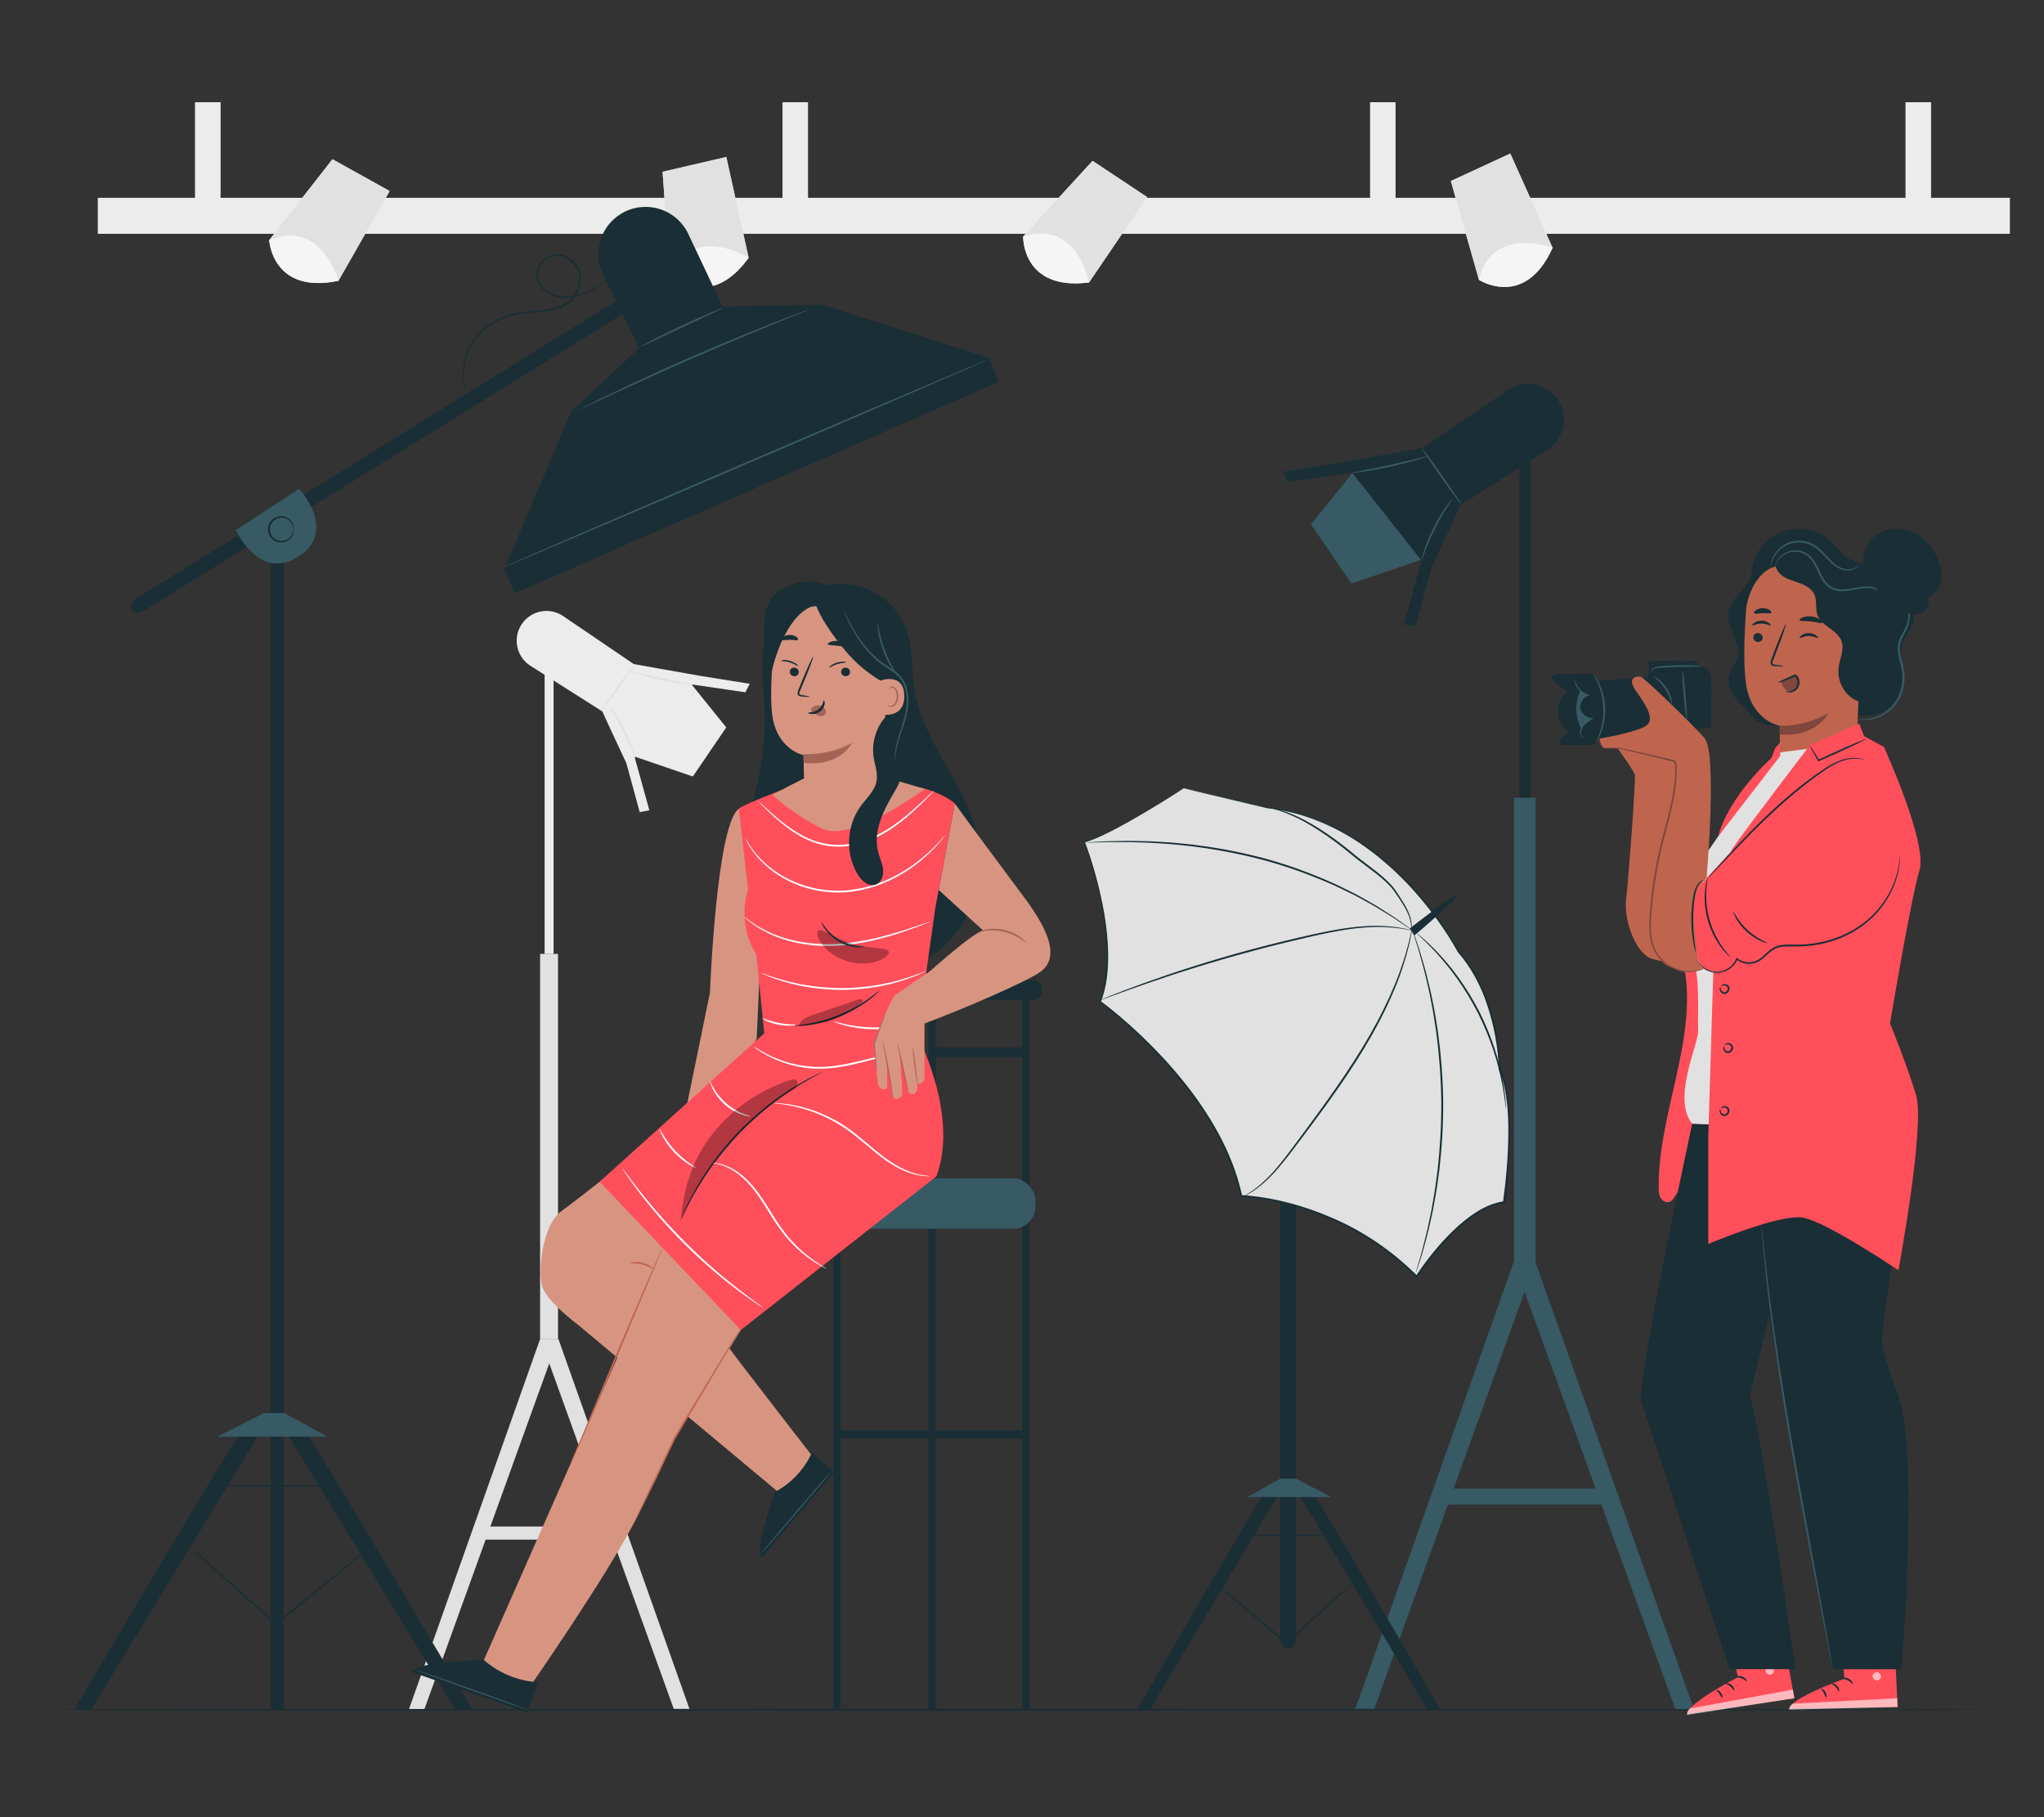 <?xml version="1.0" encoding="UTF-8"?>
<svg id="Layer_2" data-name="Layer 2" xmlns="http://www.w3.org/2000/svg" viewBox="0 0 540 480">
  <rect x="0" y="0" width="540" height="480" fill="#333333" stroke="none"/>
  <defs>
    <style>
      .cls-1 {
        fill: #7f473d;
      }

      .cls-1, .cls-2, .cls-3, .cls-4, .cls-5, .cls-6, .cls-7, .cls-8, .cls-9, .cls-10, .cls-11, .cls-12, .cls-13 {
        stroke-width: 0px;
      }

      .cls-2 {
        fill: #bf654e;
      }

      .cls-3 {
        fill: #a36456;
      }

      .cls-14 {
        opacity: .6;
      }

      .cls-4 {
        fill: #375a64;
      }

      .cls-5 {
        fill: #e1e1e1;
      }

      .cls-6 {
        fill: #ececec;
      }

      .cls-7 {
        fill: #d79581;
      }

      .cls-9 {
        fill: #f5f5f5;
      }

      .cls-10 {
        fill: none;
      }

      .cls-11 {
        fill: #1a2e35;
      }

      .cls-12 {
        fill: #fff;
      }

      .cls-15 {
        opacity: .3;
      }

      .cls-13 {
        fill: #ff4f5b;
      }
    </style>
  </defs>
  <g id="Layer_2-2" data-name="Layer 2">
    <g>
      <rect class="cls-10" width="540" height="480"/>
      <g>
        <g>
          <rect class="cls-5" x="142.69" y="251.97" width="4.73" height="101.73"/>
          <polygon class="cls-5" points="142.69 353.7 107.99 451.62 112.07 451.62 147.43 353.7 142.69 353.7"/>
          <polygon class="cls-5" points="147.53 353.7 182.23 451.62 178.08 451.62 142.79 353.7 147.53 353.7"/>
          <rect class="cls-5" x="127.66" y="403.21" width="34.8" height="3.47" transform="translate(290.12 809.9) rotate(180)"/>
          <g>
            <polygon class="cls-6" points="164.6 198.8 183.04 205.11 191.87 192.14 181.44 179.22 164.6 198.8"/>
            <path class="cls-6" d="m137.98,164.66h0c-2.58,3.59-1.69,8.61,1.97,11.09l19.18,12.17,8.88-12.12-19.22-13.06c-3.53-2.4-8.32-1.55-10.81,1.92Z"/>
            <path class="cls-6" d="m162.57,174.55l22.13,3.93-18.84,23.9s-9.17-19.33-9.17-20.24l5.87-7.59Z"/>
            <rect class="cls-6" x="143.88" y="173.14" width="2.37" height="78.83"/>
            <polygon class="cls-6" points="167.49 199.39 171.56 214.04 169 214.5 165.47 201.55 167.49 199.39"/>
            <polygon class="cls-6" points="184.7 178.48 198.07 180.62 196.91 182.87 181.62 180.62 184.7 178.48"/>
            <path class="cls-5" d="m158.9,187.77c-.05-.04.4-.75,1.16-1.89.87-1.28,1.89-2.77,3.01-4.41,1.19-1.71,2.3-3.25,3.13-4.33.83-1.09,1.39-1.73,1.44-1.69.05.04-.4.75-1.16,1.89-.87,1.28-1.89,2.77-3.01,4.41-1.19,1.71-2.3,3.25-3.13,4.33-.83,1.09-1.39,1.73-1.44,1.69Z"/>
            <path class="cls-5" d="m166.33,177.24c.02-.07.95.14,2.45.5,1.5.35,3.56.85,5.85,1.35,2.29.5,4.37.92,5.88,1.22,1.51.3,2.44.5,2.43.57,0,.06-.96-.02-2.49-.23-1.53-.22-3.63-.58-5.93-1.09-2.3-.5-4.36-1.05-5.84-1.49-1.48-.44-2.38-.77-2.36-.83Z"/>
            <path class="cls-5" d="m160.86,186.43s.62.61,1.43,1.74c.81,1.13,1.83,2.76,2.79,4.66.95,1.9,1.64,3.7,2.07,5.02.42,1.32.6,2.17.54,2.19-.07.02-.36-.79-.86-2.07-.5-1.29-1.24-3.04-2.18-4.92-.94-1.88-1.91-3.52-2.64-4.69-.73-1.17-1.2-1.89-1.14-1.93Z"/>
          </g>
        </g>
        <g>
          <rect class="cls-6" x="51.56" y="27.02" width="6.67" height="25.24"/>
          <rect class="cls-6" x="206.77" y="27.02" width="6.67" height="25.24"/>
          <rect class="cls-6" x="361.98" y="27.02" width="6.67" height="25.24"/>
          <rect class="cls-6" x="503.45" y="27.02" width="6.67" height="25.24"/>
          <g>
            <polygon class="cls-5" points="87.83 42.06 71.12 63.44 89.42 74.16 102.94 50.46 87.83 42.06"/>
            <path class="cls-9" d="m71.12,63.44s.81,14.4,18.3,10.72c0,0-4.47-16.46-18.3-10.72Z"/>
          </g>
          <g>
            <polygon class="cls-5" points="288.64 42.49 270.3 62.49 287.71 74.61 303.04 52.05 288.64 42.49"/>
            <path class="cls-9" d="m270.3,62.49s-.32,14.41,17.41,12.12c0,0-3.16-16.76-17.41-12.12Z"/>
          </g>
          <g>
            <polygon class="cls-5" points="175.04 45.38 177.02 72.45 197.78 68.09 191.88 41.46 175.04 45.38"/>
            <path class="cls-9" d="m177.02,72.45s10.27,10.12,20.76-4.35c0,0-14.37-9.2-20.76,4.35Z"/>
          </g>
          <g>
            <polygon class="cls-5" points="383.3 47.82 390.73 73.92 410.17 65.45 399 40.56 383.3 47.82"/>
            <path class="cls-9" d="m390.73,73.92s12.11,7.83,19.44-8.47c0,0-15.93-6.09-19.44,8.47Z"/>
          </g>
          <rect class="cls-6" x="25.84" y="52.25" width="505.15" height="9.51"/>
          <rect class="cls-6" x="51.56" y="27.02" width="6.67" height="25.24"/>
          <rect class="cls-6" x="206.77" y="27.02" width="6.67" height="25.24"/>
          <rect class="cls-6" x="361.98" y="27.02" width="6.67" height="25.24"/>
          <rect class="cls-6" x="503.45" y="27.02" width="6.67" height="25.24"/>
          <g>
            <polygon class="cls-5" points="87.83 42.06 71.12 63.44 89.42 74.16 102.94 50.46 87.83 42.06"/>
            <path class="cls-9" d="m71.12,63.44s.81,14.4,18.3,10.72c0,0-4.47-16.46-18.3-10.72Z"/>
          </g>
          <g>
            <polygon class="cls-5" points="288.64 42.49 270.3 62.49 287.71 74.61 303.04 52.05 288.64 42.49"/>
            <path class="cls-9" d="m270.3,62.49s-.32,14.41,17.41,12.12c0,0-3.16-16.76-17.41-12.12Z"/>
          </g>
          <g>
            <polygon class="cls-5" points="175.04 45.38 177.02 72.45 197.78 68.09 191.88 41.46 175.04 45.38"/>
            <path class="cls-9" d="m177.02,72.45s10.27,10.12,20.76-4.35c0,0-14.37-9.2-20.76,4.35Z"/>
          </g>
          <g>
            <polygon class="cls-5" points="383.3 47.82 390.73 73.92 410.17 65.45 399 40.56 383.3 47.82"/>
            <path class="cls-9" d="m390.73,73.92s12.11,7.83,19.44-8.47c0,0-15.93-6.09-19.44,8.47Z"/>
          </g>
        </g>
        <g>
          <rect class="cls-4" x="399.98" y="210.7" width="5.71" height="122.76" transform="translate(805.67 544.16) rotate(180)"/>
          <polygon class="cls-4" points="405.69 333.46 447.57 451.62 442.65 451.62 399.98 333.46 405.69 333.46"/>
          <polygon class="cls-4" points="399.86 333.46 357.98 451.62 363 451.62 405.57 333.46 399.86 333.46"/>
          <rect class="cls-4" x="381.84" y="393.21" width="42" height="4.19"/>
          <g>
            <polygon class="cls-4" points="379.26 146.55 357.01 154.15 346.35 138.5 358.94 122.91 379.26 146.55"/>
            <path class="cls-11" d="m411.38,105.34h0c3.11,4.34,2.04,10.39-2.38,13.38l-23.15,14.69-10.72-14.62,23.2-15.76c4.26-2.89,10.04-1.86,13.04,2.31Z"/>
            <path class="cls-11" d="m381.71,117.28l-26.71,4.74,22.73,28.84s11.06-23.32,11.06-24.43l-7.08-9.15Z"/>
            <rect class="cls-11" x="401.41" y="115.58" width="2.86" height="95.12" transform="translate(805.67 326.28) rotate(180)"/>
            <polygon class="cls-11" points="375.78 147.25 370.86 164.93 373.95 165.49 378.21 149.86 375.78 147.25"/>
            <polygon class="cls-11" points="355 122.02 338.87 124.61 340.27 127.32 358.72 124.61 355 122.02"/>
            <path class="cls-4" d="m386.13,133.24c-.05.04-.71-.74-1.71-2.06-1-1.32-2.33-3.17-3.77-5.23-1.38-2.01-2.63-3.82-3.65-5.31-.92-1.37-1.49-2.22-1.43-2.26.05-.04.71.74,1.71,2.06,1,1.32,2.33,3.17,3.77,5.24,1.38,2.01,2.62,3.82,3.65,5.31.92,1.37,1.49,2.22,1.43,2.26Z"/>
            <path class="cls-4" d="m377.17,120.53c.02.06-1.07.44-2.86.97-1.79.52-4.27,1.18-7.05,1.78-2.77.61-5.31,1.05-7.15,1.33-1.84.27-2.99.38-3,.32-.01-.07,1.12-.3,2.94-.65,1.82-.36,4.34-.86,7.1-1.46,2.77-.61,5.26-1.2,7.06-1.64,1.8-.44,2.92-.7,2.94-.63Z"/>
            <path class="cls-4" d="m383.77,131.61c.06.04-.52.9-1.41,2.31-.89,1.41-2.06,3.39-3.2,5.66-1.14,2.27-2.02,4.4-2.62,5.95-.6,1.55-.94,2.53-1.01,2.51-.06-.02.17-1.03.69-2.63.52-1.59,1.36-3.76,2.51-6.05,1.15-2.29,2.38-4.26,3.35-5.63.97-1.37,1.65-2.16,1.69-2.12Z"/>
          </g>
        </g>
        <g>
          <polygon class="cls-11" points="74.93 451.62 71.5 451.62 71.5 134.9 74.93 134.46 74.93 451.62"/>
          <polygon class="cls-4" points="75.11 373.25 86.46 379.49 57.36 379.49 69.71 373.25 75.11 373.25"/>
          <path class="cls-11" d="m81.43,379.49c.78,0,43.36,72.13,43.36,72.13h-4.44l-44-72.13h5.08Z"/>
          <path class="cls-11" d="m62.97,379.49c-.78,0-43.36,72.13-43.36,72.13h4.44l44-72.13h-5.08Z"/>
          <path class="cls-11" d="m48.12,406.86s.19.13.53.41c.37.31.85.73,1.46,1.24,1.29,1.13,3.09,2.7,5.3,4.62,4.48,3.97,10.59,9.39,17.35,15.38.11.1.23.2.33.3h-.31c6.92-5.65,13.17-10.75,17.75-14.47,2.25-1.8,4.08-3.27,5.4-4.33.61-.48,1.11-.86,1.48-1.16.34-.26.53-.39.54-.38.01.01-.15.17-.48.45-.36.31-.84.72-1.42,1.23-1.29,1.09-3.09,2.6-5.3,4.45-4.55,3.75-10.77,8.89-17.65,14.58l-.16.13-.16-.14c-.1-.09-.22-.19-.33-.3-6.72-6.03-12.8-11.49-17.26-15.49-2.16-1.97-3.93-3.58-5.19-4.74-.58-.54-1.04-.97-1.4-1.31-.32-.3-.48-.47-.46-.48Z"/>
          <path class="cls-11" d="m88.07,392.48c0,.13-6.97.24-15.56.24s-15.56-.11-15.56-.24,6.97-.24,15.56-.24,15.56.11,15.56.24Z"/>
          <path class="cls-11" d="m165.01,82.63l-127.46,78.99c-.9.56-2.08.28-2.63-.62h0c-.56-.9-.28-2.08.62-2.63l127.46-78.99c.9-.56,2.08-.28,2.63.62h0c.56.9.28,2.08-.62,2.63Z"/>
          <path class="cls-11" d="m159.34,72.62c4.49,9.17,10.14,20.56,10.14,20.56l22.03-10.89-9.66-20.48c-2.96-6.28-10.47-8.94-16.72-5.92h0c-6.23,3.01-8.83,10.51-5.79,16.73Z"/>
          <path class="cls-11" d="m168.93,91.82c-.78.86-17.89,16.69-17.89,16.69l-17.84,41.86,2.73,6.37,127.95-55.88-2.73-6.37-43.86-14.01-26.33.45-22.03,10.89Z"/>
          <path class="cls-4" d="m62.34,139.99c.18.71,6.55,13.69,16.71,6.91,10.16-6.77,0-17.79,0-17.79l-16.71,10.87Z"/>
          <path class="cls-11" d="m77.59,139.82s-.05-.29-.19-.78c-.14-.48-.48-1.17-1.2-1.69-.7-.53-1.83-.81-2.92-.4-1.08.38-2.01,1.53-1.99,2.87-.01,1.34.91,2.49,1.99,2.87,1.09.41,2.22.13,2.92-.4.72-.52,1.06-1.21,1.2-1.69.15-.49.15-.78.19-.78.02,0,.09.29-.01.82-.1.52-.41,1.3-1.18,1.92-.74.62-2.02.99-3.28.55-1.25-.41-2.34-1.73-2.33-3.29-.01-1.55,1.08-2.88,2.33-3.29,1.26-.45,2.53-.07,3.28.55.77.62,1.08,1.4,1.18,1.92.1.53.03.82.01.82Z"/>
          <path class="cls-4" d="m261.31,94.85c.05.12-28.65,12.54-64.1,27.73-35.46,15.2-64.25,27.41-64.3,27.29-.05-.12,28.64-12.54,64.11-27.73,35.45-15.19,64.24-27.41,64.29-27.29Z"/>
          <path class="cls-4" d="m191.05,81.33s-.28.19-.83.47c-.65.31-1.42.68-2.33,1.11-2.09.97-4.76,2.22-7.71,3.6-2.95,1.39-5.62,2.65-7.7,3.63-.91.42-1.69.78-2.35,1.08-.56.25-.87.37-.89.34s.27-.21.8-.51c.53-.3,1.31-.72,2.28-1.22,1.94-1.01,4.63-2.35,7.65-3.76,3.01-1.41,5.77-2.63,7.78-3.48,1.01-.42,1.82-.75,2.39-.97.57-.22.89-.32.91-.29Z"/>
          <path class="cls-4" d="m214.36,81.51s-.21.12-.62.29c-.46.19-1.05.44-1.8.75-1.62.66-3.88,1.57-6.64,2.7-5.61,2.28-13.33,5.48-21.8,9.16-8.47,3.68-16.08,7.15-21.57,9.7-2.71,1.26-4.92,2.28-6.5,3.02-.74.34-1.33.6-1.77.81-.41.18-.63.27-.63.25s.2-.13.59-.34c.44-.23,1.02-.52,1.73-.89,1.51-.77,3.71-1.85,6.44-3.16,5.46-2.63,13.05-6.15,21.52-9.83,8.47-3.68,16.22-6.83,21.87-9.03,2.82-1.1,5.11-1.97,6.7-2.55.76-.27,1.37-.49,1.83-.66.42-.15.65-.22.65-.2Z"/>
          <path class="cls-11" d="m123.84,104.86s-.05-.07-.13-.21c-.09-.17-.19-.38-.32-.63-.24-.58-.6-1.43-.85-2.6-.49-2.3-.58-5.98,1.37-9.84.98-1.9,2.48-3.78,4.47-5.33,1.98-1.55,4.44-2.78,7.2-3.45,2.77-.67,5.75-.62,8.74-1.05,1.49-.21,2.99-.58,4.37-1.27,1.36-.71,2.56-1.76,3.33-3.14.78-1.36,1.12-2.95.93-4.45-.19-1.51-1.01-2.87-2.11-3.83-1.1-.97-2.54-1.52-3.95-1.44-1.4.08-2.7.81-3.58,1.81-.9,1-1.38,2.33-1.24,3.59.13,1.27.8,2.4,1.67,3.24,1.76,1.72,4.22,2.11,6.27,1.99,4.21-.29,7.33-2.06,9.19-3.43.94-.71,1.62-1.33,2.05-1.78.44-.44.66-.68.68-.67,0,0-.74,1.11-2.61,2.6-1.86,1.44-4.98,3.29-9.29,3.63-1.07.07-2.21.01-3.36-.29-1.14-.29-2.28-.87-3.21-1.76-.92-.88-1.66-2.09-1.81-3.48-.16-1.39.37-2.85,1.33-3.93.95-1.09,2.35-1.88,3.89-1.98,1.54-.1,3.1.51,4.28,1.54,1.19,1.03,2.07,2.5,2.28,4.13.21,1.62-.16,3.31-.98,4.76-.41.72-.93,1.38-1.53,1.94-.6.57-1.29,1.01-2,1.39-1.44.72-3,1.11-4.52,1.31-3.04.43-6,.36-8.7,1.01-2.69.64-5.11,1.83-7.05,3.33-1.95,1.5-3.43,3.32-4.41,5.17-1.94,3.75-1.92,7.37-1.49,9.65.21,1.16.54,2.02.75,2.6.11.26.21.48.28.65.06.15.09.23.08.23Z"/>
        </g>
        <g>
          <path class="cls-11" d="m340.3,435.36h0c-1.14,0-2.06-.92-2.06-2.06v-121.22h4.12v121.22c0,1.14-.92,2.06-2.06,2.06Z"/>
          <g>
            <path class="cls-5" d="m312.74,208.19s-18.88,12.26-26.24,14.22c0,0,10.3,26.48,4.17,42.18,0,0,31.14,22.45,37.27,51.32,0,0,25.99.67,46.35,21.26,0,0,11.53-18.15,23.05-19.62,0,0,3.82-25.04-1.09-34.91,0,0-.14-19.29-10.93-31.3,0,0-17.9-34.58-50.51-38.01l-22.07-5.15Z"/>
            <path class="cls-11" d="m312.74,208.19s.49.1,1.45.31c.97.22,2.4.54,4.27.97,3.77.87,9.29,2.13,16.37,3.76h-.01c7.61.74,17,3.73,26.04,10.17,4.51,3.2,8.97,7.15,13.14,11.81,4.15,4.68,8.15,9.98,11.51,16.04l-.03-.04c3.45,3.94,6.14,8.83,7.9,14.22,1.79,5.38,2.88,11.19,3.1,17.22l-.02-.1c1.25,2.58,1.74,5.44,2.1,8.29.35,2.87.45,5.8.42,8.75-.05,5.91-.56,11.92-1.4,18l-.02.18-.18.03c-2.43.34-4.77,1.34-6.9,2.69-2.15,1.33-4.13,2.97-6,4.74-3.72,3.57-7.05,7.68-9.98,12.08l-.16.24-.22-.2c-.16-.15-.34-.32-.52-.49-6.34-6.21-13.7-11.19-21.55-14.59-7.81-3.43-16.04-5.6-24.11-6.13h-.18s-.04-.18-.04-.18c-1.27-5.81-3.45-11.28-6.17-16.27-1.34-2.51-2.82-4.9-4.38-7.2-1.55-2.3-3.18-4.5-4.88-6.6-3.37-4.21-6.96-8.05-10.61-11.58-3.66-3.51-7.36-6.74-11.13-9.56l-.12-.09.05-.14c1.54-3.97,1.91-8.13,1.92-12.05-.01-3.93-.41-7.7-1.01-11.25-1.25-7.09-3.04-13.38-5.02-18.76l-.05-.13.14-.04c2.28-.65,4.32-1.63,6.22-2.55,1.91-.93,3.65-1.88,5.27-2.76,3.23-1.79,5.94-3.39,8.12-4.71,2.17-1.33,3.83-2.34,4.96-3.04.55-.34.97-.6,1.26-.79.28-.17.43-.26.43-.26,0,0-.13.1-.41.29-.29.19-.7.46-1.25.82-1.11.71-2.75,1.76-4.92,3.09-2.17,1.33-4.87,2.95-8.09,4.76-1.62.89-3.36,1.85-5.27,2.79-1.9.94-3.94,1.93-6.26,2.6l.09-.17c2.01,5.4,3.83,11.69,5.1,18.8.61,3.56,1.02,7.34,1.05,11.31,0,3.94-.36,8.14-1.92,12.18l-.07-.22c3.8,2.83,7.51,6.05,11.19,9.57,3.66,3.53,7.27,7.37,10.66,11.6,1.7,2.11,3.35,4.31,4.91,6.63,1.56,2.31,3.06,4.71,4.41,7.23,2.73,5.02,4.94,10.53,6.22,16.39l-.22-.18c8.18.53,16.42,2.7,24.3,6.16,7.9,3.41,15.31,8.43,21.69,14.68.18.17.36.33.52.49l-.38.04c2.96-4.45,6.29-8.57,10.05-12.17,1.89-1.79,3.89-3.45,6.08-4.8,2.17-1.36,4.57-2.4,7.09-2.75l-.21.2c.84-6.05,1.35-12.06,1.4-17.93.03-2.94-.06-5.85-.41-8.69-.35-2.83-.85-5.66-2.05-8.15l-.02-.04v-.05c-.21-5.95-1.29-11.75-3.06-17.08-1.74-5.35-4.4-10.19-7.79-14.08l-.02-.02v-.02c-3.33-6.02-7.31-11.32-11.43-15.98-4.15-4.66-8.57-8.59-13.05-11.79-8.98-6.43-18.3-9.44-25.87-10.21h0s0,0,0,0c-7.06-1.67-12.56-2.98-16.31-3.86-1.87-.45-3.29-.79-4.27-1.03-.96-.23-1.46-.37-1.46-.37Z"/>
          </g>
          <path class="cls-11" d="m372.45,245.25s12.45-9.79,12.45-8.71-11.24,10.57-11.24,10.57l-1.21-1.86Z"/>
          <path class="cls-11" d="m373.07,245.37s0,.08-.02.22c-.03.17-.07.38-.11.64-.12.6-.28,1.42-.48,2.45-.2,1.07-.59,2.33-.97,3.82-.18.75-.45,1.52-.72,2.36-.28.83-.54,1.71-.87,2.62-1.31,3.64-3.16,7.88-5.54,12.41-2.38,4.53-5.3,9.35-8.59,14.25-3.29,4.9-6.62,9.44-9.67,13.54-3.08,4.08-5.77,7.82-8.3,10.76-2.51,2.96-4.93,5.01-6.75,6.19-.9.6-1.64,1.01-2.15,1.26-.24.11-.43.2-.59.28-.13.06-.2.09-.21.08s.06-.05.18-.12c.15-.09.34-.19.56-.32.49-.28,1.21-.71,2.09-1.33,1.77-1.23,4.13-3.29,6.59-6.26,2.48-2.95,5.15-6.71,8.2-10.8,3.03-4.11,6.34-8.65,9.62-13.54,3.28-4.89,6.21-9.68,8.6-14.19,2.39-4.5,4.26-8.71,5.61-12.32.34-.9.61-1.78.9-2.6.28-.82.56-1.59.75-2.34.4-1.48.82-2.73,1.04-3.79.24-1.02.43-1.83.57-2.42.06-.25.12-.46.16-.63.04-.14.06-.21.07-.21Z"/>
          <path class="cls-11" d="m373.07,245.37s.04.07.1.22c.06.18.14.39.24.66.22.62.51,1.47.89,2.55.19.56.4,1.18.63,1.85.22.68.42,1.43.66,2.23.46,1.6,1.04,3.41,1.5,5.46.25,1.02.51,2.09.78,3.2.27,1.11.47,2.29.72,3.5.53,2.41.9,5.03,1.33,7.77.74,5.5,1.26,11.6,1.35,18.01.04,6.41-.36,12.52-.99,18.04-.37,2.75-.69,5.37-1.17,7.8-.23,1.21-.41,2.39-.65,3.51-.25,1.12-.49,2.19-.72,3.22-.42,2.06-.97,3.88-1.39,5.49-.22.8-.41,1.56-.62,2.24-.22.68-.41,1.3-.59,1.86-.35,1.09-.63,1.95-.84,2.57-.09.27-.17.49-.23.66-.05.15-.09.22-.09.22,0,0,0-.08.05-.24.05-.18.11-.4.18-.68.18-.63.43-1.5.75-2.59.17-.57.35-1.19.55-1.87.18-.69.37-1.44.58-2.25.4-1.62.92-3.44,1.32-5.5.22-1.03.45-2.1.68-3.22.23-1.12.4-2.3.62-3.51.46-2.42.76-5.04,1.12-7.78.6-5.5.99-11.59.95-17.98-.09-6.39-.6-12.46-1.31-17.95-.42-2.74-.77-5.34-1.28-7.76-.24-1.21-.43-2.38-.69-3.5-.26-1.11-.51-2.18-.75-3.2-.44-2.05-1-3.86-1.43-5.47-.22-.8-.43-1.55-.62-2.24-.21-.68-.41-1.3-.59-1.86-.34-1.09-.61-1.95-.8-2.58-.08-.27-.14-.5-.2-.67-.04-.15-.06-.23-.05-.24Z"/>
          <path class="cls-11" d="m397.89,293.07s-.05-.18-.1-.54c-.05-.41-.12-.92-.2-1.54-.07-.67-.18-1.49-.35-2.44-.17-.95-.31-2.03-.59-3.21-.25-1.18-.52-2.48-.91-3.84-.33-1.38-.81-2.82-1.29-4.34-1.03-3.02-2.34-6.28-3.99-9.57-1.68-3.28-3.53-6.26-5.35-8.88-.95-1.28-1.82-2.52-2.74-3.61-.87-1.12-1.75-2.11-2.56-3-.78-.92-1.57-1.68-2.24-2.37-.66-.7-1.26-1.27-1.76-1.73-.46-.44-.83-.79-1.13-1.08-.25-.25-.38-.39-.37-.4.01-.01.16.1.44.33.31.27.71.6,1.19,1.01.52.44,1.14.99,1.82,1.67.68.68,1.5,1.42,2.3,2.33.83.89,1.73,1.87,2.62,2.98.94,1.08,1.83,2.32,2.79,3.6,1.85,2.62,3.73,5.62,5.42,8.92,1.66,3.32,2.97,6.6,3.98,9.65.47,1.54.94,2.99,1.25,4.38.37,1.38.63,2.68.85,3.88.26,1.19.38,2.28.52,3.23.15.95.23,1.78.27,2.46.05.63.08,1.15.11,1.56.02.36.02.54,0,.54Z"/>
          <path class="cls-11" d="m372.94,245.77s-.08,0-.22-.02c-.17-.03-.38-.07-.64-.12-.29-.06-.63-.13-1.03-.21-.42-.06-.89-.13-1.41-.21-2.13-.28-5.25-.52-9.09-.21-3.84.26-8.36,1.06-13.33,2.18-4.97,1.14-10.42,2.44-16.1,3.97-11.37,3.03-21.51,6.32-28.79,8.86-3.64,1.26-6.57,2.35-8.6,3.08-.98.36-1.76.64-2.33.85-.25.08-.45.15-.61.21-.14.04-.21.06-.21.06,0,0,.06-.04.2-.1.16-.07.36-.15.59-.26.56-.23,1.33-.54,2.3-.94,2.01-.79,4.92-1.92,8.55-3.23,7.26-2.62,17.39-5.97,28.78-9,5.69-1.53,11.15-2.81,16.13-3.93,4.98-1.1,9.54-1.86,13.4-2.09,3.86-.27,7.01.02,9.14.37.53.09,1,.18,1.41.25.39.1.73.18,1.02.25.25.07.46.12.63.16.14.04.21.06.21.07Z"/>
          <path class="cls-11" d="m373.16,245.77s-.08-.03-.21-.11c-.15-.1-.35-.22-.58-.38-.54-.36-1.27-.86-2.2-1.48-.95-.65-2.1-1.46-3.52-2.29-.7-.43-1.44-.89-2.23-1.37-.4-.24-.8-.49-1.22-.75-.43-.24-.87-.48-1.32-.73-1.81-.98-3.76-2.13-5.96-3.14-1.09-.52-2.21-1.09-3.38-1.63-1.19-.51-2.41-1.03-3.66-1.57-5.04-2.05-10.69-4.06-16.79-5.58-6.09-1.53-12-2.55-17.4-3.23-2.71-.26-5.28-.59-7.7-.7-1.21-.08-2.37-.15-3.5-.22-1.12-.03-2.2-.07-3.23-.1-2.06-.09-3.92-.05-5.56-.05-.82,0-1.58,0-2.28,0-.7.02-1.34.04-1.92.06-1.12.03-2.01.05-2.65.07-.28,0-.51,0-.69,0-.16,0-.24,0-.24-.01,0,0,.08-.02.23-.03.18-.01.41-.03.69-.05.65-.04,1.53-.09,2.65-.16.58-.03,1.22-.07,1.92-.1.7-.01,1.47-.03,2.28-.05,1.64-.03,3.51-.09,5.57-.02,1.03.02,2.11.04,3.24.06,1.13.06,2.3.13,3.51.19,2.43.1,5.01.41,7.73.66,5.42.66,11.35,1.67,17.47,3.21,6.12,1.52,11.79,3.56,16.84,5.64,1.25.54,2.47,1.07,3.66,1.59,1.17.55,2.29,1.12,3.38,1.66,2.2,1.03,4.14,2.2,5.95,3.2.45.25.89.5,1.32.74.41.26.82.52,1.21.77.78.5,1.53.97,2.22,1.41,1.4.85,2.54,1.69,3.48,2.36.91.66,1.63,1.18,2.15,1.56.22.17.41.3.55.41.12.1.18.15.18.15Z"/>
          <path class="cls-11" d="m333.48,213.03s.19,0,.55.03c.36.05.89.06,1.56.22,1.35.22,3.28.77,5.55,1.69,4.56,1.83,10.32,5.51,16.08,10.26,2.83,2.4,5.81,4.36,8.24,6.52,1.21,1.08,2.33,2.16,3.17,3.36.81,1.2,1.52,2.32,2.17,3.37,1.31,2.08,1.97,4.02,2.12,5.39.08.68.09,1.22.07,1.58-.02.36-.04.55-.05.55-.05,0,0-.76-.21-2.1-.21-1.34-.89-3.2-2.22-5.24-.65-1.02-1.4-2.15-2.21-3.31-.83-1.15-1.93-2.21-3.14-3.26-2.42-2.11-5.4-4.06-8.26-6.48-5.73-4.73-11.42-8.42-15.9-10.32-2.23-.96-4.12-1.55-5.45-1.83-1.33-.29-2.08-.38-2.07-.43Z"/>
          <polygon class="cls-4" points="338.24 390.59 329.59 395.45 351.78 395.45 342.36 390.59 338.24 390.59"/>
          <path class="cls-11" d="m333.43,395.45c-.6,0-33.06,56.19-33.06,56.19h3.39l33.55-56.19h-3.88Z"/>
          <path class="cls-11" d="m347.5,395.45c.6,0,33.06,56.19,33.06,56.19h-3.39l-33.55-56.19h3.88Z"/>
          <path class="cls-11" d="m358.83,416.78s-.11.14-.35.38c-.28.27-.63.61-1.06,1.02-.98.92-2.32,2.17-3.95,3.7-3.41,3.13-8.03,7.38-13.14,12.07-.09.08-.18.16-.26.24l-.16.14-.16-.14c-5.24-4.43-9.97-8.43-13.45-11.37-1.66-1.44-3.03-2.61-4.03-3.48-.44-.39-.79-.71-1.08-.96-.24-.22-.37-.35-.36-.36.01-.01.15.09.42.29.3.24.68.53,1.14.89,1.03.84,2.42,1.97,4.13,3.36,3.51,2.92,8.27,6.87,13.54,11.26h-.32c.08-.07.17-.15.26-.23,5.15-4.65,9.8-8.86,13.24-11.97,1.67-1.48,3.04-2.69,4.05-3.59.45-.39.82-.7,1.12-.96.26-.21.4-.32.41-.31Z"/>
          <path class="cls-11" d="m328.36,405.57c0-.13,5.31-.24,11.86-.24s11.87.11,11.87.24-5.31.24-11.87.24-11.86-.11-11.86-.24Z"/>
        </g>
        <path class="cls-11" d="m531,451.62c0,.13-105.81.24-276.98.24s-244.02-.11-244.02-.24,72.8-.24,244.02-.24,276.98.11,276.98.24Z"/>
        <g>
          <g>
            <g>
              <path class="cls-13" d="m455.95,428.64l3.21,14.37s-13.7,7.04-13.37,9.75l28.26-4.18-4.09-22.59-14.02,2.65Z"/>
              <g class="cls-14">
                <path class="cls-12" d="m467.62,440.17c.57.05,1.06.59,1.04,1.16-.02.57-.57,1.07-1.14,1.04-.57-.04-1.18-.67-1.09-1.23.09-.57.76-1.12,1.31-.95"/>
              </g>
              <g class="cls-14">
                <path class="cls-12" d="m474.05,448.58l-.41-2.28-27.14,4.98s-.85.53-.81,1.7l28.37-4.4Z"/>
              </g>
              <path class="cls-11" d="m458.68,442.95c.03.14.73.07,1.48.39.77.3,1.22.82,1.34.75.12-.05-.24-.83-1.16-1.2-.92-.37-1.72-.06-1.66.06Z"/>
              <path class="cls-11" d="m455.96,444.72c0,.14.63.26,1.2.75.59.48.82,1.08.96,1.05.13,0,.08-.82-.65-1.42-.72-.61-1.54-.51-1.52-.38Z"/>
              <path class="cls-11" d="m454.95,448.55c.13,0,.19-.71-.3-1.4-.49-.69-1.19-.86-1.23-.74-.06.13.43.45.83,1.02.41.56.56,1.13.69,1.12Z"/>
              <path class="cls-11" d="m458.31,439.59c.08.11.67-.19,1.46-.28.78-.11,1.43.04,1.48-.09.06-.11-.62-.51-1.55-.39-.92.11-1.49.67-1.4.77Z"/>
            </g>
            <path class="cls-11" d="m457.72,436.68c0,.06.57.04,1.4-.27.42-.16.9-.39,1.39-.73.24-.17.49-.36.73-.58.11-.11.25-.22.36-.41.13-.17.14-.55-.07-.74-.18-.19-.46-.23-.66-.2-.21.03-.37.1-.51.17-.3.13-.57.29-.82.46-.49.34-.87.73-1.14,1.09-.54.72-.67,1.28-.61,1.3.07.03.31-.45.88-1.08.28-.31.66-.64,1.12-.94.23-.15.49-.28.76-.4.28-.13.54-.18.64-.06.04.05.04.06,0,.16-.05.09-.16.19-.27.3-.22.21-.44.4-.66.56-.44.33-.88.59-1.26.77-.76.37-1.28.51-1.27.58Z"/>
            <path class="cls-11" d="m457.93,436.85c.05.01.23-.53.12-1.43-.06-.44-.2-.97-.48-1.5-.14-.27-.31-.53-.52-.79-.22-.25-.49-.58-1.03-.54-.28.04-.47.3-.51.5-.06.21-.05.37-.05.54,0,.34.08.66.18.95.2.58.54,1.03.87,1.34.68.63,1.29.68,1.29.63.03-.08-.49-.25-1.04-.87-.27-.31-.54-.73-.69-1.24-.08-.25-.12-.53-.13-.82-.01-.31.06-.57.17-.56.14-.03.42.15.58.37.19.22.35.46.49.7.27.47.44.95.53,1.35.19.82.14,1.36.22,1.36Z"/>
          </g>
          <polygon class="cls-7" points="455.45 424.03 456.46 428.55 469.64 426.05 469.18 422.5 455.45 424.03"/>
        </g>
        <g>
          <g>
            <g>
              <path class="cls-13" d="m485.96,428.77l1.33,14.66s-14.5,5.2-14.52,7.94l28.56-.48-1.13-22.93-14.24.81Z"/>
              <g class="cls-14">
                <path class="cls-12" d="m496.03,441.72c.56.12.98.72.88,1.29-.1.56-.7.99-1.27.88-.56-.11-1.08-.82-.92-1.37.16-.55.9-1.01,1.42-.77"/>
              </g>
              <g class="cls-14">
                <path class="cls-12" d="m501.33,450.89l-.11-2.31-27.56,1.43s-.91.42-1.03,1.58l28.7-.69Z"/>
              </g>
              <path class="cls-11" d="m486.81,443.32c.01.14.71.16,1.42.57.72.39,1.11.98,1.23.91.13-.03-.13-.86-.99-1.34-.86-.49-1.7-.28-1.66-.15Z"/>
              <path class="cls-11" d="m483.89,444.72c-.02.14.59.34,1.1.9.52.55.68,1.18.81,1.17.13.01.18-.81-.46-1.49-.64-.69-1.46-.71-1.45-.57Z"/>
              <path class="cls-11" d="m482.39,448.39c.13.02.28-.68-.12-1.43-.39-.75-1.07-1.01-1.12-.89-.07.12.37.5.69,1.12.33.61.4,1.19.54,1.2Z"/>
              <path class="cls-11" d="m486.88,439.94c.07.12.69-.1,1.48-.09.79,0,1.42.23,1.48.1.08-.1-.55-.59-1.48-.59-.93,0-1.56.47-1.49.58Z"/>
            </g>
            <path class="cls-11" d="m486.67,436.98c0,.06.56.11,1.43-.09.43-.1.94-.27,1.47-.54.26-.14.53-.29.8-.48.13-.09.28-.19.41-.36.15-.15.21-.53.02-.74-.16-.21-.42-.29-.63-.29-.21,0-.38.06-.53.1-.31.09-.61.22-.87.35-.53.28-.96.62-1.27.94-.63.65-.83,1.18-.78,1.21.07.04.36-.41,1.01-.95.32-.27.74-.55,1.23-.79.25-.12.52-.22.81-.3.3-.1.55-.11.64.02.03.05.04.07-.02.16-.06.09-.18.17-.3.26-.24.18-.49.34-.73.47-.48.27-.95.47-1.35.6-.8.27-1.34.34-1.33.42Z"/>
            <path class="cls-11" d="m486.86,437.17c.05.02.3-.5.3-1.4,0-.45-.08-.99-.28-1.55-.1-.28-.24-.57-.41-.85-.18-.27-.41-.64-.95-.67-.28,0-.51.24-.57.43-.08.2-.09.36-.12.53-.03.34-.01.66.05.96.12.6.4,1.09.69,1.44.6.71,1.19.84,1.2.8.04-.07-.46-.31-.92-1-.23-.34-.44-.79-.52-1.32-.04-.26-.05-.54-.02-.83.03-.31.13-.56.24-.53.14-.01.4.21.53.44.16.25.29.5.4.75.21.51.31.99.35,1.41.08.83-.04,1.36.04,1.38Z"/>
          </g>
          <polygon class="cls-7" points="486.05 424.14 486.48 428.75 499.87 427.98 499.88 424.39 486.05 424.14"/>
        </g>
        <path class="cls-13" d="m444.99,255.51c3.45,19.33-6.95,38.56-6.78,58.19,0,.92.05,1.88.5,2.69.45.8,1.43,1.39,2.3,1.09.61-.21,1.02-.79,1.38-1.33,2.96-4.43,5.96-8.93,7.52-14.02,1.73-5.63,1.62-11.64,1.48-17.53-.24-10.66-.48-21.33-.72-31.99"/>
        <g>
          <path class="cls-11" d="m447.06,296.82s-14.49,67.19-13.52,73.22l23.4,70.86h17.37s-9.18-65.01-12.08-72.04l14.87-61.29-2.8-9.66-27.25-1.09Z"/>
          <path class="cls-11" d="m497.27,352.26l6.34-47.26-44.38-2.1,24.95,138.01h18.18s4.68-57.56-.82-72.04c-5.5-14.48-4.28-16.61-4.28-16.61Z"/>
          <path class="cls-4" d="m484.18,440.91s-.04-.1-.08-.3c-.05-.22-.11-.52-.19-.88-.16-.81-.38-1.95-.67-3.4-.57-2.99-1.38-7.26-2.39-12.52-2-10.58-4.81-25.18-7.64-41.37-2.83-16.19-5.01-30.91-6.23-41.61-.32-2.67-.58-5.1-.78-7.22-.22-2.13-.39-3.96-.5-5.46-.11-1.48-.2-2.64-.27-3.46-.02-.37-.04-.67-.06-.9-.01-.2-.01-.31,0-.31,0,0,.03.1.05.3.03.23.06.52.1.9.08.82.2,1.97.36,3.45.14,1.5.34,3.33.59,5.45.23,2.13.51,4.54.85,7.21,1.31,10.68,3.54,25.39,6.37,41.57,2.83,16.18,5.58,30.79,7.5,41.39.94,5.28,1.7,9.56,2.24,12.55.25,1.46.44,2.61.58,3.42.06.37.1.66.14.89.03.2.04.31.03.31Z"/>
        </g>
        <path class="cls-11" d="m490.13,188.74c3.05.84,6.49.16,8.99-1.79s4-5.11,3.93-8.28c-.07-2.96-1.4-5.97-.49-8.79.63-1.93,2.25-3.44,2.79-5.39.81-2.92-.96-5.88-2.64-8.4-1.08-1.62-2.19-3.26-3.7-4.49-1.51-1.23-3.51-2-5.41-1.6"/>
        <path class="cls-11" d="m462.86,150.27c.16,2.23-1.31,4.23-2.8,5.9-1.49,1.68-3.14,3.42-3.46,5.64-.57,3.93,3.28,7.57,2.48,11.46-.42,2.08-2.13,3.76-2.44,5.86-.29,2.04.8,4.03,2.15,5.58,1.35,1.55,3,2.84,4.2,4.52,0,0,2.49,4.09,10.16,1.47"/>
        <path class="cls-11" d="m497.18,153.68c.06-2.03-1.82-3.59-3.7-4.33-1.89-.74-3.98-1.02-5.66-2.15-1.49-1-2.49-2.56-3.75-3.84-3.09-3.13-7.91-4.43-12.16-3.27-4.25,1.16-7.74,4.73-8.81,8.99-.72,2.88-.23,6.29,2.04,8.21,2.64,2.22,6.55,1.73,9.93,1.04,3.38-.69,7.21-1.37,10.03.61,1.7,1.2,2.68,3.14,3.72,4.95,1.04,1.8,2.35,3.64,4.31,4.32,1.97.68,4.64-.49,4.72-2.57"/>
        <path class="cls-2" d="m489.19,154.1c1.75.19,3.06,1.68,3.02,3.44h0l-2.02,45.77c-.08,5.41-7.99,8.44-13.77,8.31h0c-5.84-.14-6.03-3-6.11-8.14-.12-8.59-.11-11.82-.12-11.77,0,0-7.38-1.24-8.89-10.88-.75-4.79-.49-12.65-.07-19.07.38-5.78,4.22-12.86,9.98-12.24l17.97,4.59Z"/>
        <g>
          <path class="cls-11" d="m463.21,168.33c-.02.65.51,1.21,1.19,1.25.68.04,1.25-.46,1.28-1.11.02-.65-.51-1.21-1.19-1.25-.68-.04-1.25.46-1.28,1.11Z"/>
          <path class="cls-11" d="m462.93,165.22c.15.16,1.09-.53,2.42-.52,1.33-.01,2.3.67,2.45.51.07-.07-.08-.36-.51-.67-.42-.31-1.13-.61-1.96-.61-.83,0-1.53.31-1.93.62-.41.31-.55.6-.47.68Z"/>
        </g>
        <path class="cls-11" d="m475.42,168.51c.15.16,1.09-.53,2.42-.52,1.33-.01,2.3.67,2.45.51.07-.07-.08-.36-.51-.67-.42-.31-1.13-.61-1.96-.61-.83,0-1.53.31-1.93.62-.41.31-.55.6-.47.68Z"/>
        <path class="cls-11" d="m471.15,175.97c0-.08-.82-.22-2.16-.39-.34-.04-.66-.1-.72-.34-.08-.25.06-.61.23-1.01.32-.82.66-1.68,1.01-2.58,1.4-3.68,2.42-6.7,2.27-6.76-.15-.06-1.41,2.88-2.81,6.56-.34.91-.66,1.77-.97,2.6-.13.39-.35.82-.18,1.33.09.25.34.44.56.5.22.07.41.07.58.08,1.35.08,2.18.08,2.19,0Z"/>
        <path class="cls-1" d="m470.2,191.7s6.48.43,12.91-3.41c0,0-3.27,6.62-12.91,5.69v-2.28Z"/>
        <path class="cls-11" d="m475.41,163.79c.13.36,1.46.19,3.02.38,1.56.16,2.82.62,3.03.3.09-.15-.13-.5-.63-.85-.5-.35-1.31-.68-2.24-.79-.94-.1-1.79.04-2.36.27-.57.23-.86.51-.81.68Z"/>
        <path class="cls-11" d="m463.43,162c.23.3,1.15,0,2.25-.02,1.1-.05,2.03.21,2.25-.11.09-.15-.05-.46-.46-.74-.4-.29-1.07-.52-1.83-.5-.76.02-1.41.29-1.8.6-.39.31-.52.62-.42.77Z"/>
        <path class="cls-11" d="m495.92,185.8c-2.65.53-5.54-.28-7.52-2.12-1.98-1.84-3-4.66-2.66-7.34.3-2.37,1.58-4.77.76-7.01-1.08-2.96-5.24-3.87-6.34-6.83-.64-1.72-.07-3.73-.79-5.41-.68-1.58-2.35-2.49-3.97-3.08-1.62-.59-3.36-.99-4.72-2.05-1.36-1.06-2.21-3.05-1.33-4.54,7.19.86,14.27,2.58,21.05,5.12,1.57.59,3.22,1.29,4.15,2.69.98,1.48.94,3.39.85,5.16-.4,8.65-.81,17.3-1.21,25.95"/>
        <path class="cls-4" d="m501.01,154.49s.11.11.16.39c.06.28-.02.74-.37,1.16-.34.41-.93.83-1.72.87-.79.02-1.61-.33-2.44-.73-.83-.42-1.74-.79-2.81-.83-1.06-.07-2.2.1-3.4.31-1.2.21-2.47.48-3.85.5-1.35.02-2.88-.39-3.95-1.44-1.08-1.03-1.7-2.33-2.27-3.52-.57-1.2-1.11-2.37-1.84-3.31-1.43-1.94-3.85-2.48-5.56-2.03-1.76.44-2.82,1.64-3.35,2.48-.54.87-.66,1.44-.71,1.43-.02,0,0-.15.07-.41.07-.26.21-.65.47-1.11.5-.89,1.56-2.2,3.43-2.72.92-.25,2.01-.27,3.09.06,1.09.31,2.14,1.02,2.92,2.02.79.99,1.34,2.18,1.92,3.38.58,1.19,1.18,2.44,2.17,3.37.97.95,2.32,1.32,3.61,1.32,1.3,0,2.56-.26,3.77-.46,1.21-.2,2.39-.36,3.51-.27,1.12.06,2.13.49,2.94.93.82.42,1.58.76,2.28.77.69-.01,1.26-.36,1.58-.72.34-.36.44-.76.42-1.02-.01-.26-.09-.39-.06-.4Z"/>
        <path class="cls-4" d="m491.28,148.98s-.03.1-.14.28c-.12.16-.3.42-.62.65-.61.48-1.77.93-3.19.71-1.43-.22-2.89-1.19-4.17-2.49-1.3-1.27-2.51-2.91-4.29-3.91-1.77-1-3.84-1.15-5.53-.7-1.72.43-3.02,1.46-3.86,2.5-.85,1.04-1.26,2.08-1.47,2.8-.21.73-.25,1.15-.29,1.15-.02,0-.02-.11-.01-.31,0-.2.04-.5.12-.88.16-.75.53-1.85,1.38-2.97.84-1.11,2.2-2.24,4.02-2.72,1.79-.49,3.99-.35,5.89.71,1.9,1.09,3.1,2.77,4.37,4.02,1.24,1.28,2.6,2.22,3.91,2.46,1.31.25,2.41-.11,3.02-.52.62-.42.83-.81.87-.78Z"/>
        <path class="cls-4" d="m490.84,189.93s.14.06.43.12c.28.06.71.11,1.27.13,1.1.02,2.75-.14,4.56-1.03,1.8-.85,3.7-2.51,4.86-4.91,1.18-2.36,1.61-5.44.82-8.4-.35-1.46-.78-2.86-.85-4.22-.1-1.37.34-2.62.95-3.74.6-1.12,1.24-2.24,1.49-3.41.28-1.16.27-2.28.09-3.27-.35-1.99-1.26-3.4-1.99-4.22-.37-.42-.69-.7-.92-.88-.23-.17-.36-.26-.37-.24-.04.04.46.41,1.13,1.26.66.84,1.48,2.24,1.76,4.14.14.94.13,2.01-.16,3.09-.26,1.09-.86,2.14-1.5,3.28-.31.58-.61,1.19-.81,1.87-.2.68-.27,1.41-.24,2.14.07,1.46.51,2.89.85,4.33.76,2.85.35,5.75-.74,8.04-1.08,2.31-2.86,3.91-4.56,4.78-1.71.9-3.3,1.12-4.38,1.17-1.08.03-1.69-.08-1.69-.02Z"/>
        <g>
          <path class="cls-1" d="m470.54,180.11c.22.57.45,1.14.83,1.62.38.48.92.86,1.53.89.65.03,1.27-.35,1.64-.89.36-.54.49-1.21.46-1.86-.03-.59-.29-1.29-.88-1.36-.24-.03-.48.06-.71.16-1.02.41-2.04.83-3.06,1.24"/>
          <path class="cls-11" d="m471.76,182.63c.02-.1.69.18,1.63-.2.46-.18.96-.55,1.24-1.12.28-.57.33-1.33.04-2-.07-.17-.17-.32-.27-.46-.12-.13-.1-.12-.23-.1-.12.03-.33.13-.49.19-.17.07-.34.14-.5.21-.66.27-1.25.5-1.75.68-1,.37-1.64.57-1.67.5-.03-.07.55-.39,1.52-.86.48-.23,1.06-.5,1.71-.79.16-.07.33-.15.5-.22.18-.07.32-.15.56-.23.12-.03.29-.05.45.01.16.07.26.18.34.27.14.18.26.37.34.58.36.84.27,1.76-.09,2.45-.37.7-1.01,1.1-1.56,1.26-.55.17-1.03.13-1.33.05-.3-.08-.45-.18-.44-.21Z"/>
        </g>
        <path class="cls-11" d="m492.76,150.52c-1.31-3.15,0-7.07,2.75-9.11,2.74-2.04,6.61-2.25,9.74-.88,3.13,1.37,5.52,4.16,6.79,7.33.72,1.8,1.12,3.79.71,5.68-.4,1.9-1.71,3.67-3.56,4.26.94,1.44-.13,3.52-1.73,4.15-1.6.63-3.41.17-4.97-.54-4.24-1.94-7.54-5.82-8.78-10.32"/>
        <path class="cls-5" d="m470.34,198.71s-14.14,18.13-22.19,30.8c-1.95,3.06-3.33,18.5-1.09,23.26,2.25,4.76,1.36,15.72,1.58,19.31.22,3.58-7.04,18.04-1.58,24.74l27.25,1.09,28.06-14.48-8.23-26.62,4.19-37.39-5.38-23.58-22.61,2.88Z"/>
        <path class="cls-13" d="m489.99,196.81c-.67-.22-5.78.46-8.22,2.31-2.44,1.85-31.78,33.76-31.78,33.76,0,0-2.89,1.62-2.89,4.62s-.89,20.35,5.56,18.96c6.44-1.39,6.44-3.01,6.44-3.01,0,0,4.67,1.62,6.67-.23,2-1.85,2.76-3.01,2.76-3.01l15.02-.69s18.22-10.56,18-22.85c-.22-12.29-2.89-27.09-11.56-29.87Z"/>
        <path class="cls-13" d="m497.71,197.31s11.61,25.4,9.39,32.56c-2.22,7.17-7.78,40.46-7.78,40.46,0,0,4.44,10.87,6.89,18.96,2.44,8.09-4.67,46.24-4.67,46.24,0,0-18.89-12.72-25.12-13.87s-25.11,6.94-25.11,6.94v-28.67l1.33-43.47s1.97-27.9,5.19-32.54c3.47-5.02,20.37-27.15,20.37-27.15l12.99-5.59,1.28,3.27,5.23,2.86Z"/>
        <g>
          <path class="cls-11" d="m435.48,178.99l.11-4.46h12.5l.54,1.11s3.2.92,3.42,3.08c.21,2.15,0,13.39,0,13.39l-13.34,1.39-3.23-14.51Z"/>
          <path class="cls-11" d="m421.05,179.89l15.94-1.17s4.57,3.6,4.47,9.27c-.11,5.68-4.47,6.12-4.47,6.12l-15.66.98s3.54-8.64-.28-15.21Z"/>
          <path class="cls-11" d="m410.02,178.73s.72-.77,2.67-.74c1.51.03,8.24,0,8.24,0,0,0,3.5,3.19,2.78,10.91-.72,7.71-2.99,7.88-2.99,7.88h-7.84c-.73,0-1.14-.89-.67-1.46.63-.78,1.49-1.61,2.41-1.81,0,0-2.89-1.83-2.99-5.39-.11-3.56,2.57-5.56,2.57-5.56,0,0-4.81-2.41-4.17-3.82Z"/>
          <path class="cls-4" d="m418.38,180.95c-1.34,1.96-2.04,4.38-1.94,6.78.1,2.4.98,4.76,2.48,6.59,1.58-4.33,1.46-9.09-.54-13.23"/>
          <path class="cls-2" d="m422.61,195.13s.32,2.7,1.62,2.53c1.3-.17,4.38,0,4.38,0,0,0,4.54,2.02,6.81,2.35,2.27.34,7.3,1.52,7.3,1.52,0,0-.32,8.1-.81,10.63-.49,2.53-7.46,29.86-5.35,36.77,2.11,6.92,5.35,6.58,5.35,6.58,2.46,1.67,5.22,1.67,8.21.33-3.46-1.63-4.77-20.32.74-23.92,0,0,2.86-33.09-.55-36.97-3.4-3.88-16.03-16.03-16.84-16.2-.81-.17-3.89,0-1.3,3.71,2.59,3.71,4.86,7.08,3.08,8.94-1.78,1.86-12.65,3.71-12.65,3.71Z"/>
          <path class="cls-2" d="m427.32,197.61s4.27,5.9,4.58,6.99c.31,1.08-1.67,27.93-2.29,32.69-.62,4.76,1.65,12.91,5.88,15.57,2.23,1.4,13.15,2.05,13.15,2.05l-5.19-56.26-16.13-1.03Z"/>
          <path class="cls-1" d="m422.61,195.13s-.04.26.05.73c.09.46.44,1.14,1.19,1.67h-.05c1.15-.01,2.59,0,4.29,0h.03c3.6.83,8.49,1.95,14.25,3.27l.1.02.04.1c.13.29.27.61.41.94l.02.04v.04c.16,3.17-.23,6.61-.98,10.15-.74,3.55-1.81,7.2-2.75,11-1.46,5.93-2.36,11.7-2.81,16.98-.22,2.64-.42,5.16-.07,7.46.32,2.31,1.31,4.33,2.67,5.76,1.35,1.44,2.97,2.35,4.47,2.79,1.51.45,2.9.47,4,.36,2.22-.26,3.31-.96,3.34-.89,0,0-.26.18-.81.41-.55.23-1.38.52-2.51.67-1.12.15-2.54.15-4.1-.28-1.56-.42-3.23-1.34-4.65-2.81-1.43-1.46-2.48-3.56-2.82-5.93-.38-2.37-.18-4.92.03-7.56.43-5.3,1.32-11.09,2.79-17.05.94-3.82,2.02-7.46,2.76-10.99.75-3.51,1.15-6.91,1.01-10.03l.02.07c-.14-.33-.28-.65-.41-.94l.14.12c-5.75-1.38-10.63-2.56-14.21-3.42h.03c-1.7-.04-3.14-.07-4.29-.1h-.03s-.02-.01-.02-.01c-.78-.59-1.11-1.31-1.19-1.8-.07-.5.04-.75.04-.75Z"/>
          <path class="cls-11" d="m417.93,196.52c-.97-.96-.95-2.59-.33-3.81s1.71-2.1,2.78-2.96c-1.46-.05-2.8-1.27-2.98-2.72-.18-1.45.82-2.96,2.22-3.36-1.31-.62-2.48-1.54-3.39-2.68-.24-.3-.46-.63-.53-1.01s.07-.81.41-.99l5.33,1.57.63,7.73-1.19,4.43-1.12,3.1-1.83.69Z"/>
          <path class="cls-4" d="m421.02,178.17s.19.19.47.58c.29.39.64,1,1.01,1.77.38.78.74,1.75,1.04,2.85.28,1.11.48,2.36.53,3.68.04,1.32-.08,2.58-.28,3.71-.22,1.12-.51,2.12-.84,2.92-.32.8-.63,1.43-.89,1.84-.25.41-.4.63-.43.62-.08-.04.45-.97.99-2.57.55-1.6,1.03-3.92.95-6.5-.1-2.58-.74-4.86-1.4-6.42-.66-1.56-1.24-2.45-1.17-2.5Z"/>
          <path class="cls-4" d="m418.45,195.13s-.18-.04-.43-.27c-.24-.23-.53-.67-.58-1.3-.07-.62.15-1.42.69-2.08.52-.68,1.29-1.23,2.1-1.79l.1.41c-1.29-.13-2.69-1.02-3.19-2.5-.31-.91-.11-1.9.33-2.64.44-.75,1.12-1.29,1.84-1.56v.41c-1.76-.6-2.67-2.03-3.05-2.96-.4-.97-.45-1.58-.42-1.59.06-.02.19.57.65,1.48.45.88,1.34,2.15,2.97,2.66l.57.18-.56.23c-.62.25-1.21.73-1.59,1.39-.38.65-.54,1.49-.28,2.25.42,1.25,1.65,2.07,2.78,2.21l.61.07-.51.34c-.82.54-1.56,1.06-2.06,1.66-.52.59-.72,1.26-.71,1.82,0,.57.22.98.41,1.22.19.24.34.34.32.37Z"/>
          <path class="cls-4" d="m441.7,185.88c-.15.03-.5-1.95-1.85-3.95-1.33-2.02-3.02-3.11-2.93-3.24.04-.11,1.94.84,3.34,2.97,1.42,2.11,1.57,4.23,1.45,4.22Z"/>
          <path class="cls-4" d="m449.57,176c0,.14-3.11.09-6.94.22-1.91.07-3.66.14-4.88.23-.6.06-1.01.32-1.21.59-.2.26-.2.47-.24.46-.02,0-.1-.22.08-.56.16-.34.65-.72,1.31-.83,1.27-.18,2.99-.31,4.92-.38,1.92-.07,3.66-.03,4.92.03,1.26.07,2.03.16,2.03.23Z"/>
          <path class="cls-4" d="m445.61,190.08c-.13.01-.49-2.87-.79-6.44-.31-3.57-.45-6.47-.31-6.48.13-.01.49,2.87.79,6.44.31,3.57.44,6.47.31,6.48Z"/>
        </g>
        <path class="cls-11" d="m450.54,232.28s-.27.12-.7.4c-.42.28-.97.8-1.37,1.61-.41.81-.64,1.88-.79,3.1-.16,1.22-.29,2.56-.34,3.98-.12,2.83.08,5.4.31,7.25.22,1.85.46,2.98.38,3-.03,0-.12-.27-.26-.77-.13-.51-.3-1.25-.46-2.17-.32-1.85-.58-4.45-.46-7.32.06-1.43.2-2.8.39-4.02.18-1.23.45-2.35.93-3.2.47-.85,1.1-1.37,1.58-1.61.48-.25.79-.26.79-.24Z"/>
        <g>
          <path class="cls-13" d="m470.23,196.16l-1.24,1.46-1.03,2.66s-11.07,9.73-14.08,20.7l16.46-21.33-.11-3.48Z"/>
          <path class="cls-11" d="m492.95,200.8c-.02.05-.71-.28-2.06-.39-1.34-.12-3.34.1-5.53,1.14-2.2,1.01-4.53,2.75-7.11,4.67-2.57,1.94-5.29,4.19-8.05,6.68-5.52,4.97-10.16,9.86-13.52,13.39-1.64,1.73-2.99,3.15-3.98,4.19-.45.46-.81.83-1.09,1.13-.25.25-.39.38-.41.37-.01-.01.1-.16.33-.44.27-.31.61-.7,1.03-1.19.9-1.02,2.22-2.49,3.86-4.29,3.3-3.59,7.91-8.52,13.45-13.51,2.77-2.49,5.52-4.75,8.11-6.67,2.6-1.9,4.97-3.63,7.24-4.62,2.25-1.02,4.32-1.19,5.68-1.01.69.08,1.2.23,1.54.35.34.12.51.21.5.23Z"/>
          <path class="cls-11" d="m493.03,195.18c.03.06-.88.54-2.36,1.25-1.49.72-3.55,1.68-5.84,2.71-1.55.69-3.01,1.33-4.29,1.9l-.17.08-.09-.16c-.67-1.15-1.21-2.11-1.58-2.79-.37-.68-.56-1.08-.52-1.1.04-.02.3.33.73.98s1.02,1.58,1.72,2.71l-.26-.08c1.28-.59,2.72-1.25,4.26-1.96,2.29-1.03,4.38-1.95,5.9-2.58,1.52-.64,2.48-1,2.5-.94Z"/>
          <path class="cls-11" d="m457.19,252.85s-.27-.18-.69-.58c-.43-.39-.99-1.01-1.64-1.83-.65-.81-1.32-1.85-1.98-3.06-.63-1.22-1.22-2.62-1.67-4.15-.43-1.53-.68-3.03-.8-4.4-.09-1.37-.08-2.61.04-3.65.11-1.03.25-1.86.41-2.42.15-.56.24-.87.27-.86.09.02-.22,1.26-.34,3.3-.07,1.02-.05,2.24.06,3.58.14,1.34.39,2.81.82,4.3.44,1.49,1.01,2.87,1.6,4.08.62,1.2,1.25,2.24,1.85,3.06,1.19,1.66,2.11,2.55,2.05,2.62Z"/>
          <path class="cls-11" d="m466.91,249.12c-.02.05-.72-.1-1.77-.57-1.05-.47-2.44-1.3-3.74-2.49-1.3-1.2-2.24-2.51-2.79-3.52-.56-1.01-.76-1.69-.71-1.72.14-.08,1.28,2.56,3.83,4.88,2.52,2.35,5.24,3.27,5.18,3.42Z"/>
          <path class="cls-11" d="m501.95,225.72s.02.25.02.73c0,.48-.05,1.18-.16,2.08-.24,1.79-.82,4.39-2.3,7.28-1.46,2.88-3.84,6.06-7.3,8.63-3.44,2.57-7.91,4.48-12.81,5.22-2.09.32-4.19.39-6.18.32-.99-.02-1.97,0-2.89.18-.92.18-1.75.58-2.46,1.15-.72.56-1.36,1.22-2.05,1.8-.69.58-1.48,1.09-2.34,1.31-1.72.46-3.51,0-4.71-.99l.29-.07c-.85,1.99-2.65,3.17-4.3,3.5-1.68.36-3.18-.14-4.17-.76-1.02-.63-1.6-1.39-1.92-1.92-.16-.27-.26-.48-.32-.63-.06-.15-.08-.23-.08-.23.03-.01.15.29.49.8.34.5.94,1.21,1.94,1.79.98.57,2.42,1.02,4,.65,1.55-.34,3.24-1.49,4.01-3.35l.1-.23.2.16c1.11.9,2.78,1.31,4.36.87,1.62-.4,2.76-1.87,4.23-3.06.74-.6,1.67-1.06,2.65-1.25.98-.21,1.99-.22,2.99-.2,2,.06,4.04-.01,6.1-.32,4.83-.72,9.22-2.59,12.62-5.1,3.41-2.5,5.78-5.61,7.27-8.43,1.49-2.84,2.13-5.39,2.42-7.15.14-.89.22-1.58.25-2.05.04-.47.06-.72.08-.72Z"/>
          <path class="cls-11" d="m454.55,260.73c.07.02-.09.4.2.87.14.22.39.45.7.5.3.06.65-.13.85-.46.2-.33.2-.73.01-.97-.18-.25-.51-.37-.77-.39-.55-.04-.82.28-.87.22-.06,0,.14-.5.87-.57.34-.02.79.07,1.12.46.34.39.34,1.04.05,1.5-.27.47-.85.77-1.35.65-.5-.11-.79-.47-.93-.78-.28-.67.07-1.09.1-1.03Z"/>
          <path class="cls-11" d="m455.49,276.33c.07.02-.09.4.2.87.14.22.39.45.7.5.31.06.65-.13.85-.46.2-.33.2-.73.01-.97-.18-.25-.51-.37-.77-.39-.55-.04-.82.28-.87.22-.06,0,.14-.5.87-.57.34-.02.79.07,1.12.46.34.39.34,1.04.05,1.5-.27.47-.85.77-1.35.65-.5-.11-.79-.47-.93-.78-.28-.67.07-1.09.1-1.03Z"/>
          <path class="cls-11" d="m454.53,292.97c.07.02-.09.4.2.87.14.22.39.45.7.5.3.06.65-.13.85-.46.2-.33.2-.73.01-.97-.18-.25-.51-.37-.77-.39-.55-.04-.82.28-.87.22-.06,0,.14-.5.87-.57.34-.02.79.07,1.12.46.34.39.34,1.04.05,1.5-.27.47-.85.77-1.35.65-.5-.11-.79-.47-.93-.78-.28-.67.07-1.09.1-1.03Z"/>
        </g>
        <g>
          <g>
            <g>
              <path class="cls-7" d="m182.47,314.78l-55.2,125,12.35,6.27s20.54-29.42,28.55-45.06c7.88-15.38,9.76-20.57,9.76-20.57l34.36-56.24-29.82-9.4Z"/>
              <path class="cls-7" d="m152.55,349.82s-8.45-6.27-9.39-10.3c-.95-4.03.01-15.87,5.23-19.66,5.22-3.79,19.84-15.45,19.84-15.45l19.29,23.04-13.57,10.38s9.15,5.61,16.26,15.09c7.11,9.48,24.96,32.44,24.96,32.44l-8.55,9.6-54.06-45.14Z"/>
              <path class="cls-2" d="m167.47,402.32s.05-.17.18-.47c.15-.34.35-.77.58-1.31.55-1.18,1.3-2.81,2.23-4.81,1.96-4.11,4.64-9.76,7.68-16.14h0s0-.02,0-.02c.69-1.14,1.41-2.34,2.14-3.57,4.18-6.89,7.96-13.12,10.73-17.7,1.37-2.21,2.49-4.02,3.3-5.33.38-.59.68-1.07.92-1.44.21-.33.33-.49.35-.48s-.08.19-.26.53c-.22.38-.5.88-.84,1.48-.78,1.33-1.85,3.17-3.17,5.41-2.74,4.59-6.48,10.85-10.61,17.77-.74,1.22-1.46,2.42-2.15,3.56v-.02c-3.09,6.36-5.82,11.99-7.82,16.08-.98,1.97-1.78,3.58-2.36,4.74-.27.52-.48.94-.66,1.27-.15.29-.24.43-.25.43Z"/>
              <path class="cls-2" d="m172.48,335.08c-.08.12-1.23-.69-2.87-1.07-1.64-.41-3.03-.21-3.05-.36-.04-.12,1.41-.55,3.16-.12,1.76.42,2.85,1.46,2.76,1.54Z"/>
            </g>
            <path class="cls-2" d="m175.05,329.63s-.06.21-.21.6c-.18.43-.41.99-.69,1.68-.63,1.51-1.51,3.6-2.59,6.16-2.2,5.25-5.21,12.42-8.53,20.34-3.33,7.95-6.39,15.13-8.66,20.29-1.13,2.59-2.07,4.67-2.73,6.1-.32.68-.58,1.23-.77,1.65-.18.37-.28.57-.3.56-.02,0,.06-.21.21-.6.18-.43.41-.99.69-1.68.63-1.51,1.51-3.6,2.59-6.16,2.2-5.25,5.21-12.42,8.53-20.35,3.33-7.94,6.39-15.12,8.66-20.29,1.13-2.59,2.07-4.67,2.73-6.1.32-.68.58-1.23.77-1.65.18-.37.28-.57.3-.56Z"/>
          </g>
          <g>
            <path class="cls-11" d="m127.82,438.49h0s-17.85.31-19.05,3.16l30.53,10.72,2.85-7.97-1.21-.14c-4.86-.55-9.43-2.57-13.11-5.78Z"/>
            <path class="cls-4" d="m109.61,441.01c-.03.09,6.64,2.55,14.89,5.49,8.26,2.94,14.98,5.24,15.02,5.15.03-.09-6.63-2.55-14.9-5.49-8.26-2.94-14.98-5.24-15.01-5.15Z"/>
          </g>
          <g>
            <path class="cls-11" d="m204.73,394.11h0s-5.6,15.43-3.54,17.4l19.23-22.7-5.91-5.06-.52,1c-2.07,3.99-5.3,7.26-9.27,9.36Z"/>
            <path class="cls-4" d="m200.91,410.57c.07.06,4.37-4.86,9.6-10.99,5.24-6.13,9.42-11.15,9.35-11.21-.07-.06-4.37,4.86-9.6,10.99-5.23,6.13-9.42,11.15-9.35,11.21Z"/>
          </g>
        </g>
        <g>
          <rect class="cls-11" x="243.06" y="258.87" width="32.24" height="5.26" rx="2.39" ry="2.39"/>
          <rect class="cls-11" x="270.07" y="261.25" width="1.97" height="190.39"/>
          <rect class="cls-11" x="245.27" y="261.25" width="1.97" height="190.39"/>
          <rect class="cls-11" x="220.25" y="316.69" width="1.79" height="134.96"/>
          <rect class="cls-4" x="215.85" y="311.24" width="57.69" height="13.32" rx="5.82" ry="5.82"/>
          <rect class="cls-11" x="220.25" y="377.77" width="51.79" height="2.17"/>
          <rect class="cls-11" x="245.79" y="276.68" width="25.27" height="2.53"/>
        </g>
        <path class="cls-11" d="m213.56,156.45c4.65-2.53,10.42-2.89,15.36-.96,4.93,1.92,8.93,6.1,10.64,11.11,1.67,4.9,1.2,10.25,1.99,15.37,2.35,15.21,15.59,27.16,17.42,42.44,1.4,11.67-4.88,23.9-15.18,29.56-1.67.92-3.9,1.62-5.34.37-1.25-1.09-1.15-3.01-1.46-4.63-.85-4.42-5.32-7.35-9.75-8.14-4.44-.78-8.97.06-13.47.35-4.49.3-9.35-.07-12.9-2.84-3.92-3.05-5.39-8.42-5.13-13.38.26-4.96,1.96-9.71,3.28-14.5,2.11-7.66,3.25-15.62,2.98-23.57-.15-4.34-.71-8.67-.58-13.01.13-4.34,1.03-8.79,3.52-12.35,2.49-3.56,6.81-6.04,11.11-5.45"/>
        <path class="cls-7" d="m179.11,303.39l8.45-41.17s1.7-44.54,7.65-48.6l6.71,16.15-2.02,44.58-15.6,31.27-5.19-2.24Z"/>
        <g>
          <path class="cls-13" d="m206.39,208.7s-10.76,4.18-11.18,4.92l2.39,21.49s-3.15,8.41,2.21,17l2.1,20.82,40.15,2.6,5.02-35.58,5.15-27.74s-2.81-2.68-9.14-4.19l-36.71.67Z"/>
          <path class="cls-13" d="m242.08,272.93s11.46,21.37,5.3,37.81l-51.67,40.58-37.29-39.17,43.5-39.22h40.15Z"/>
          <path class="cls-11" d="m217.27,283.15s-.16.12-.48.3c-.37.2-.84.46-1.42.78-.62.32-1.38.73-2.23,1.25-.86.51-1.86,1.05-2.9,1.75-1.06.67-2.22,1.42-3.41,2.29-1.22.83-2.46,1.81-3.77,2.82-2.58,2.09-5.3,4.52-7.95,7.28-2.63,2.78-4.93,5.62-6.9,8.29-.95,1.36-1.87,2.64-2.64,3.9-.81,1.23-1.5,2.42-2.12,3.51-.65,1.08-1.14,2.1-1.61,2.98-.48.88-.85,1.65-1.14,2.29-.29.59-.52,1.08-.71,1.46-.17.33-.26.5-.28.5s.05-.19.19-.53c.16-.39.37-.89.62-1.5.27-.65.62-1.44,1.07-2.33.45-.89.92-1.93,1.56-3.02.61-1.11,1.28-2.31,2.08-3.56.76-1.28,1.67-2.57,2.62-3.95,1.95-2.7,4.26-5.57,6.91-8.37,2.67-2.78,5.42-5.22,8.03-7.3,1.33-1.01,2.58-1.99,3.82-2.8,1.21-.86,2.38-1.59,3.46-2.25,1.06-.68,2.07-1.21,2.95-1.7.87-.5,1.64-.88,2.28-1.18.6-.28,1.08-.51,1.47-.7.34-.15.52-.23.52-.21Z"/>
          <path class="cls-11" d="m232.45,261.59s-.22.28-.68.71c-.45.44-1.15,1.04-2.05,1.73-1.79,1.39-4.47,3.08-7.68,4.42-3.21,1.33-6.3,2.03-8.55,2.32-1.13.15-2.04.22-2.68.23-.63.02-.98,0-.99-.02,0-.08,1.39-.17,3.61-.55,2.22-.37,5.25-1.12,8.42-2.43,3.17-1.32,5.83-2.94,7.66-4.24,1.83-1.3,2.88-2.23,2.94-2.17Z"/>
          <path class="cls-12" d="m246.8,208.81s-.11.16-.36.43c-.29.3-.66.69-1.11,1.16-.97.99-2.39,2.43-4.24,4.1-1.85,1.66-4.14,3.58-6.98,5.29-2.83,1.7-6.25,3.16-10.07,3.69-3.82.54-7.55-.22-10.57-1.58-3.03-1.37-5.45-3.17-7.36-4.76-1.91-1.6-3.35-3.01-4.34-4-.49-.49-.87-.88-1.12-1.15-.25-.27-.38-.41-.37-.43.01-.01.16.11.43.36.31.28.7.64,1.18,1.08,1.03.94,2.5,2.31,4.43,3.87,1.93,1.55,4.34,3.29,7.32,4.62,2.97,1.32,6.59,2.04,10.32,1.51,3.73-.51,7.1-1.93,9.9-3.59,2.82-1.66,5.11-3.54,6.98-5.16,1.87-1.63,3.32-3.03,4.33-3.98.48-.45.86-.81,1.17-1.09.27-.25.42-.37.43-.36Z"/>
          <path class="cls-12" d="m249.8,220.49s-.11.19-.37.52c-.26.33-.62.84-1.15,1.43-1.03,1.22-2.63,2.9-4.82,4.74-2.19,1.84-5.01,3.8-8.45,5.4-3.42,1.62-7.49,2.82-11.86,3.13-4.38.26-8.58-.5-12.12-1.84-3.55-1.35-6.48-3.22-8.6-5.14-2.14-1.91-3.56-3.78-4.38-5.15-.45-.66-.69-1.24-.89-1.61-.19-.37-.28-.57-.27-.58.05-.03.45.76,1.32,2.09.86,1.33,2.31,3.13,4.45,4.99,2.13,1.86,5.03,3.67,8.53,4.98,3.5,1.3,7.63,2.03,11.94,1.78,4.31-.31,8.32-1.47,11.71-3.05,3.4-1.57,6.22-3.47,8.42-5.26,2.2-1.79,3.83-3.43,4.89-4.61.55-.57.93-1.06,1.22-1.37.28-.31.43-.47.45-.46Z"/>
          <path class="cls-12" d="m245.72,243.46s-.16.09-.48.23c-.37.15-.83.34-1.4.56-1.22.48-3,1.14-5.23,1.89-4.44,1.47-10.74,3.34-17.95,3.69-7.21.35-13.72-1.3-17.91-3.44-2.11-1.05-3.7-2.13-4.72-2.96-.53-.39-.89-.76-1.15-.98-.26-.23-.38-.36-.37-.37.03-.03.58.44,1.64,1.21,1.05.78,2.65,1.8,4.75,2.8,4.18,2.04,10.61,3.61,17.74,3.26,7.13-.35,13.41-2.15,17.86-3.53,2.23-.7,4.03-1.32,5.27-1.74.58-.19,1.05-.35,1.43-.48.33-.1.5-.15.51-.14Z"/>
          <path class="cls-12" d="m244.7,256.49s-.13.09-.4.22c-.32.15-.72.33-1.19.55-.52.24-1.16.52-1.93.79-.76.28-1.62.63-2.6.92-.97.31-2.05.64-3.22.91-1.16.32-2.43.54-3.76.8-2.67.44-5.64.76-8.76.8-3.13.02-6.1-.24-8.78-.63-1.33-.23-2.6-.43-3.77-.73-1.18-.25-2.26-.56-3.24-.85-.99-.26-1.85-.6-2.62-.86-.77-.26-1.42-.52-1.94-.75-.48-.21-.88-.38-1.21-.53-.27-.13-.41-.2-.41-.21,0-.02.16.03.44.12.34.12.74.27,1.24.44.53.2,1.19.44,1.96.67.77.24,1.64.55,2.63.79.98.27,2.05.56,3.23.79,1.16.28,2.43.46,3.75.68,2.66.36,5.61.6,8.71.59,3.1-.05,6.04-.34,8.69-.76,1.32-.25,2.58-.45,3.74-.75,1.17-.25,2.24-.56,3.21-.85.98-.26,1.84-.59,2.61-.84.77-.25,1.42-.5,1.95-.71.49-.19.89-.34,1.23-.47.28-.1.44-.15.44-.13Z"/>
          <path class="cls-12" d="m210.28,270.72c.02.12-2.06.44-4.57-.05-2.52-.48-4.32-1.55-4.26-1.66.06-.13,1.91.72,4.35,1.18,2.43.48,4.47.38,4.48.53Z"/>
          <path class="cls-12" d="m241.07,270.21s-.27.14-.78.31c-.51.18-1.26.39-2.21.6-1.88.43-4.55.8-7.51.75-2.96-.06-5.61-.53-7.48-1.04-.93-.25-1.68-.49-2.18-.68-.51-.19-.78-.31-.77-.34.03-.08,1.16.28,3.03.7,1.87.41,4.49.82,7.41.88,2.92.05,5.55-.26,7.43-.6,1.88-.34,3.03-.66,3.06-.58Z"/>
          <path class="cls-12" d="m243.06,277.57s-.64.08-1.79.17c-1.15.12-2.81.32-4.83.73-2.02.4-4.41,1.02-7.05,1.71-2.65.68-5.58,1.42-8.73,1.84-3.15.4-6.22.36-8.94-.13-2.72-.46-5.09-1.25-6.99-2.09-1.91-.84-3.35-1.72-4.31-2.37-.49-.32-.84-.6-1.08-.79-.24-.19-.36-.29-.35-.31.03-.04.55.33,1.54.93.98.6,2.44,1.43,4.34,2.22,3.76,1.61,9.48,2.95,15.73,2.06,3.11-.42,6.03-1.14,8.69-1.8,2.65-.66,5.05-1.25,7.1-1.61,2.04-.37,3.72-.53,4.88-.58.58-.03,1.03-.01,1.34-.01.31,0,.47.01.47.03Z"/>
          <path class="cls-12" d="m198.4,294.94s-.86,0-2.16-.43c-1.3-.41-3.03-1.26-4.62-2.63-1.59-1.37-2.69-2.95-3.3-4.17-.61-1.22-.8-2.06-.75-2.07.08-.03.38.75,1.05,1.9.67,1.15,1.78,2.64,3.32,3.97,1.54,1.32,3.19,2.19,4.43,2.67,1.24.49,2.06.67,2.04.75Z"/>
          <path class="cls-12" d="m245.79,310.63s-.16.03-.48.04c-.31.02-.77,0-1.37-.05-1.18-.11-2.89-.44-4.86-1.27-1.97-.81-4.17-2.11-6.39-3.82-2.24-1.69-4.52-3.75-7.04-5.74-5.02-4.02-10.52-6.23-14.59-7.24-2.04-.53-3.72-.79-4.89-.94-1.17-.16-1.82-.21-1.82-.25,0-.02.16-.02.48-.01.31.01.77.02,1.36.08,1.18.1,2.89.31,4.95.8,2.06.48,4.49,1.25,7.04,2.42,2.55,1.17,5.23,2.76,7.76,4.78,2.54,2,4.81,4.07,7.02,5.76,2.19,1.71,4.34,3.02,6.25,3.86,1.92.86,3.58,1.24,4.74,1.4,1.16.16,1.82.15,1.82.19Z"/>
          <path class="cls-12" d="m183.98,308.54c-.03.05-.79-.25-1.91-.93-1.13-.68-2.6-1.78-3.98-3.25-1.38-1.47-2.4-3-3.01-4.17-.62-1.16-.87-1.94-.82-1.96.14-.08,1.45,2.92,4.18,5.8,2.7,2.9,5.62,4.38,5.54,4.52Z"/>
          <path class="cls-12" d="m218.33,335.12s-.14-.04-.4-.16c-.26-.12-.62-.31-1.09-.57-.93-.53-2.26-1.33-3.78-2.5-1.53-1.16-3.24-2.69-4.91-4.6-1.69-1.9-3.25-4.23-4.78-6.7-1.54-2.47-3-4.83-4.58-6.77-1.58-1.94-3.28-3.45-4.87-4.47-1.59-1.03-3.04-1.56-4.07-1.82-1.03-.25-1.62-.3-1.62-.35,0-.02.15-.02.43,0,.28,0,.7.07,1.23.16,1.05.21,2.56.7,4.2,1.72,1.65,1,3.41,2.52,5.04,4.48,1.63,1.96,3.12,4.32,4.65,6.79,1.53,2.47,3.06,4.78,4.71,6.67,1.64,1.9,3.31,3.44,4.79,4.62,1.48,1.19,2.77,2.04,3.67,2.61.9.57,1.41.86,1.39.9Z"/>
          <path class="cls-12" d="m201.67,345.5s-.17-.08-.47-.27c-.34-.22-.77-.5-1.29-.84-1.12-.73-2.7-1.85-4.62-3.27-3.84-2.85-8.96-7.06-14.15-12.19-5.19-5.14-9.44-10.22-12.33-14.03-1.45-1.9-2.58-3.48-3.32-4.59-.35-.52-.63-.94-.85-1.28-.19-.3-.28-.46-.27-.47.01,0,.13.13.35.41.24.32.55.73.93,1.23.79,1.08,1.96,2.61,3.44,4.49,2.95,3.75,7.23,8.77,12.4,13.9,5.17,5.12,10.24,9.35,14.02,12.26,1.89,1.46,3.44,2.61,4.52,3.39.5.37.91.67,1.24.91.28.21.42.33.41.35Z"/>
          <g class="cls-15">
            <path class="cls-8" d="m210.15,285.18c-.39-.18-.84-.06-1.24.07-8,2.53-15.22,7.47-20.47,14.01-5.25,6.54-7.75,14.05-8.5,22.4l.31-.26c5.35-13.14,16.63-26.06,28.82-33.32.55-.33,1.13-.67,1.44-1.23.31-.56.21-1.4-.36-1.67Z"/>
          </g>
          <g class="cls-15">
            <path class="cls-8" d="m226.88,264c-3.87,1.29-7.73,2.59-11.6,3.88-1.76.59-3.74,1.38-4.39,3.12,6.16-.02,11.96-2.23,16.72-6.14.18-.15.38-.35.36-.58-.05-.43-.68-.42-1.09-.28Z"/>
          </g>
          <g class="cls-15">
            <path class="cls-8" d="m234.79,251.37c.23.61-.7,1.66-2.68,2.42-1.96.76-5.02,1.09-8.19.15-3.18-.93-5.57-2.87-6.8-4.57-1.26-1.71-1.46-3.1-.94-3.49.54-.42,1.67.14,3.21.92,1.54.8,3.57,1.8,5.9,2.49,2.33.69,4.58.94,6.31,1.11,1.72.18,2.97.32,3.2.97Z"/>
          </g>
          <path class="cls-11" d="m228.34,250.11s-.77.21-2.04.11c-1.27-.09-3.02-.52-4.71-1.49-1.69-.98-2.95-2.27-3.66-3.32-.72-1.05-.98-1.8-.93-1.82.07-.04.44.65,1.21,1.62.77.97,2,2.17,3.63,3.11,1.63.93,3.29,1.4,4.51,1.57,1.22.18,2,.14,2,.23Z"/>
        </g>
        <g>
          <path class="cls-7" d="m270.69,237.19c-5.46-7.36-15.54-20.84-18.44-24.97l-4.25,22.87,11.86,10.8c-1.89-.64-17.64,13.74-17.64,13.74l2.01,10.7c8.02-2.87,27.7-11.22,30.93-13.84,4.55-3.7,2.18-10.35-4.47-19.3Z"/>
          <g>
            <path class="cls-7" d="m245.79,256.49h0c-.4.15-9.48,6.5-9.48,6.5-2,3.45-3.76,7.7-5.37,12.42.06,1.19.82,9.84,1.06,10.97.41,1.89,2.42,1.46,2.39.79-.07-1.47-.06-6.94-.06-6.94l1.16,7.56.31,1.66s.2.9,1,.84c1.15-.08,1.48-.7,1.53-1.85.05-1.23-.65-10.46-.65-10.46l2.25,10.15s.2,1.13,1.35.84c1.01-.26,1.17-1.38,1.04-2.88,0,0,.26.16.54.15.53-.03,1.4-.47,1.37-1.74-.03-1.08.02-14.16.02-14.16l8.74-3.69-7.18-10.16Z"/>
            <path class="cls-3" d="m233.2,275.04s.08.2.18.58c.09.38.22.92.37,1.6.3,1.36.68,3.24,1.07,5.32.39,2.08.7,3.98.89,5.35.09.69.16,1.25.19,1.63.03.39.04.6.02.6s-.07-.21-.14-.59c-.08-.44-.17-.98-.29-1.62-.26-1.43-.6-3.29-.97-5.33-.38-2.05-.72-3.9-.98-5.33-.11-.63-.2-1.17-.28-1.62-.06-.38-.08-.6-.06-.6Z"/>
            <path class="cls-3" d="m237.13,275.73c.08-.02.77,2.74,1.54,6.17.77,3.43,1.33,6.22,1.25,6.23s-.77-2.74-1.54-6.17c-.77-3.42-1.33-6.21-1.25-6.23Z"/>
            <path class="cls-3" d="m241.12,276.59c.08-.01.42,2.2.76,4.93.34,2.73.55,4.96.47,4.97-.08.01-.42-2.2-.76-4.93-.34-2.73-.55-4.96-.47-4.97Z"/>
            <path class="cls-3" d="m231.61,283.11s-.06-.2-.11-.58c-.05-.44-.11-.96-.19-1.59-.14-1.34-.33-3.21-.51-5.3v-.03s0-.03,0-.03c.05-.14.1-.28.16-.43.76-2.06,1.47-3.92,2-5.26.25-.62.46-1.15.64-1.58.16-.37.25-.57.27-.57.02,0-.04.22-.16.61-.15.44-.33.98-.55,1.62-.48,1.36-1.15,3.23-1.92,5.29-.05.15-.11.29-.16.43v-.06c.19,2.09.34,3.96.43,5.31.04.63.07,1.16.1,1.6.02.38.02.58,0,.59Z"/>
          </g>
          <path class="cls-3" d="m271.05,248.96c-.06.06-.6-.43-1.58-1.05-.97-.63-2.42-1.35-4.13-1.77-1.72-.42-3.33-.45-4.48-.35-1.16.1-1.86.28-1.89.2-.02-.05.66-.35,1.84-.54,1.17-.19,2.86-.22,4.64.22,1.78.44,3.26,1.24,4.21,1.96.96.72,1.42,1.3,1.38,1.33Z"/>
        </g>
        <path class="cls-7" d="m233.41,205.22l-20.91.35c-2.62,1.28-5.47,2.76-8.46,4.39,0,0,5.38,5.1,13.24,8.93,7.86,3.83,27.06-10.51,27.06-10.51l-10.94-3.17Z"/>
        <path class="cls-7" d="m234.41,167.18l.15-2.99-17.88-3.98c-5.53-.76-11.69,4.61-12.22,10.17-.58,6.17-1.05,13.73-.46,18.36,1.19,9.32,8.26,10.72,8.26,10.72l.42,16.76,12.99.57c4.12.18,7.59-3.06,7.69-7.19l1.04-42.42Z"/>
        <g>
          <path class="cls-11" d="m208.65,177.38c-.04.63.46,1.18,1.11,1.24.65.06,1.22-.41,1.26-1.03.04-.63-.46-1.18-1.11-1.24-.65-.06-1.22.41-1.26,1.04Z"/>
          <path class="cls-11" d="m206.41,174.55c.12.13,1.07.05,2.29.43,1.22.38,2.03,1,2.18.96.07-.02-.03-.21-.38-.49-.34-.28-.96-.63-1.72-.87-.76-.24-1.44-.28-1.85-.24-.42.04-.58.15-.52.21Z"/>
        </g>
        <g>
          <path class="cls-11" d="m222.21,177.38c-.04.63.46,1.18,1.11,1.24.65.06,1.22-.41,1.26-1.03.04-.63-.46-1.18-1.11-1.24-.65-.06-1.22.41-1.26,1.04Z"/>
          <path class="cls-11" d="m219.11,176.34c.17.04.91-.57,2.13-.93,1.22-.38,2.24-.32,2.35-.44.05-.05-.14-.15-.59-.19-.44-.03-1.15.02-1.91.25-.76.23-1.35.58-1.66.84-.32.27-.39.45-.31.46Z"/>
        </g>
        <path class="cls-11" d="m213.94,184.04c0-.07-.78-.23-2.07-.44-.33-.04-.63-.12-.68-.34-.07-.24.08-.59.25-.96.33-.78.68-1.6,1.04-2.46,1.45-3.5,2.51-6.39,2.37-6.44-.14-.06-1.43,2.73-2.89,6.24-.35.86-.69,1.69-1,2.48-.14.37-.36.78-.21,1.28.08.25.31.43.52.49.21.07.39.08.55.09,1.3.11,2.1.14,2.11.07Z"/>
        <path class="cls-3" d="m212.27,199.17s6.55.59,12.84-2.94c0,0-3.15,6.42-12.72,5.27l-.12-2.33Z"/>
        <path class="cls-3" d="m214.38,187.14c.48-.59,1.3-.9,2.09-.79.55.08,1.11.36,1.43.83s.37,1.11.05,1.53c-.36.48-1.09.56-1.69.37-.61-.19-1.12-.61-1.61-1.03-.13-.12-.27-.24-.35-.39-.08-.15-.09-.35.02-.48"/>
        <path class="cls-11" d="m217.68,185.04c-.21-.02-.25,1.37-1.47,2.32-1.22.95-2.69.75-2.71.94-.02.09.32.28.95.32.61.04,1.51-.13,2.26-.71.74-.58,1.08-1.38,1.15-1.95.07-.58-.07-.93-.17-.92Z"/>
        <path class="cls-11" d="m218.7,170.16c.12.35,1.4.23,2.89.45,1.5.2,2.7.67,2.91.37.09-.15-.11-.48-.59-.83-.47-.35-1.24-.7-2.14-.82-.9-.13-1.73,0-2.28.2-.56.2-.84.47-.8.64Z"/>
        <path class="cls-11" d="m206.48,168.97c.22.3,1.11.02,2.17.04,1.06-.02,1.95.26,2.17-.04.09-.14-.04-.44-.42-.73-.38-.29-1.02-.53-1.75-.53-.73,0-1.37.24-1.75.53-.38.29-.52.58-.42.73Z"/>
        <path class="cls-11" d="m232.72,158.91c-3.8-3.47-10-3.93-13.57-4.05-7.78-3.49-15.13,1.19-16.32,4.96-2.1,6.66-.52,15.41,1.1,17.27,1.01-4.13,4.47-15.54,11.65-17.27h0c.87,2.52,3.28,6.69,7.7,12.01,5.11,6.17,10.97,8.85,10.97,8.85,0,0,5.35-15.5-1.53-21.78Z"/>
        <g>
          <path class="cls-7" d="m232.72,179.73c.15-.07,6.12-2.09,6.18,4.09.06,6.17-6.15,4.96-6.17,4.78-.01-.18-.01-8.87-.01-8.87Z"/>
          <path class="cls-3" d="m234.6,186.24s.11.07.29.16c.18.08.48.13.8,0,.65-.25,1.19-1.29,1.21-2.4.01-.56-.11-1.1-.32-1.54-.19-.45-.49-.76-.82-.82-.33-.07-.56.13-.63.3-.08.17-.04.3-.07.31-.02.02-.13-.1-.09-.36.02-.12.1-.27.24-.39.15-.12.36-.19.59-.16.48.03.91.46,1.13.95.25.49.4,1.09.39,1.72-.03,1.24-.65,2.41-1.54,2.68-.43.12-.8-.01-.99-.15-.19-.15-.23-.29-.21-.3Z"/>
        </g>
        <path class="cls-4" d="m236.41,201.08s-.03-.16-.05-.47c0-.31,0-.77.05-1.36.09-1.18.43-2.87,1.04-4.88.59-2.02,1.48-4.37,1.92-7.09.21-1.35.27-2.8.02-4.26-.25-1.45-.82-2.92-1.83-4.1-1.01-1.18-2.4-1.93-3.67-2.77-1.27-.85-2.41-1.8-3.4-2.78-2-1.97-3.46-4.05-4.56-5.84-1.09-1.81-1.84-3.34-2.32-4.42-.24-.54-.42-.96-.53-1.25-.11-.29-.17-.44-.15-.45.04-.02.32.57.85,1.61.54,1.04,1.32,2.55,2.44,4.32,1.13,1.76,2.6,3.79,4.58,5.7.99.96,2.11,1.88,3.35,2.71,1.24.83,2.68,1.58,3.77,2.85,1.08,1.27,1.68,2.82,1.93,4.34.26,1.52.19,3.03-.04,4.41-.47,2.78-1.41,5.12-2.03,7.12-.65,1.99-1.03,3.64-1.18,4.8-.16,1.16-.15,1.81-.19,1.81Z"/>
        <path class="cls-4" d="m237.33,178.82s-.62-.61-1.39-1.76c-.77-1.15-1.71-2.84-2.49-4.82-.77-1.98-1.21-3.86-1.43-5.23-.21-1.37-.23-2.23-.17-2.24.16-.02.51,3.39,2.04,7.29,1.5,3.91,3.56,6.67,3.42,6.76Z"/>
        <path class="cls-11" d="m234.05,189.24c-2.59,2.85-3.82,6.89-3.26,10.7.32,2.14,1.17,4.27.78,6.4-.47,2.58-2.61,4.45-4.16,6.56-3.8,5.14-4.14,12.59-.84,18.06,1.03,1.71,2.93,3.38,4.8,2.69,1.49-.55,2.12-2.39,1.95-3.97-.17-1.58-.91-3.04-1.31-4.58-1.44-5.43,1.35-11,4.23-15.83.92-1.54,1.9-3.25,1.62-5.03-.17-1.09-.79-2.04-1.26-3.04-1.75-3.7-1.45-8-1.11-12.08"/>
      </g>
    </g>
  </g>
</svg>